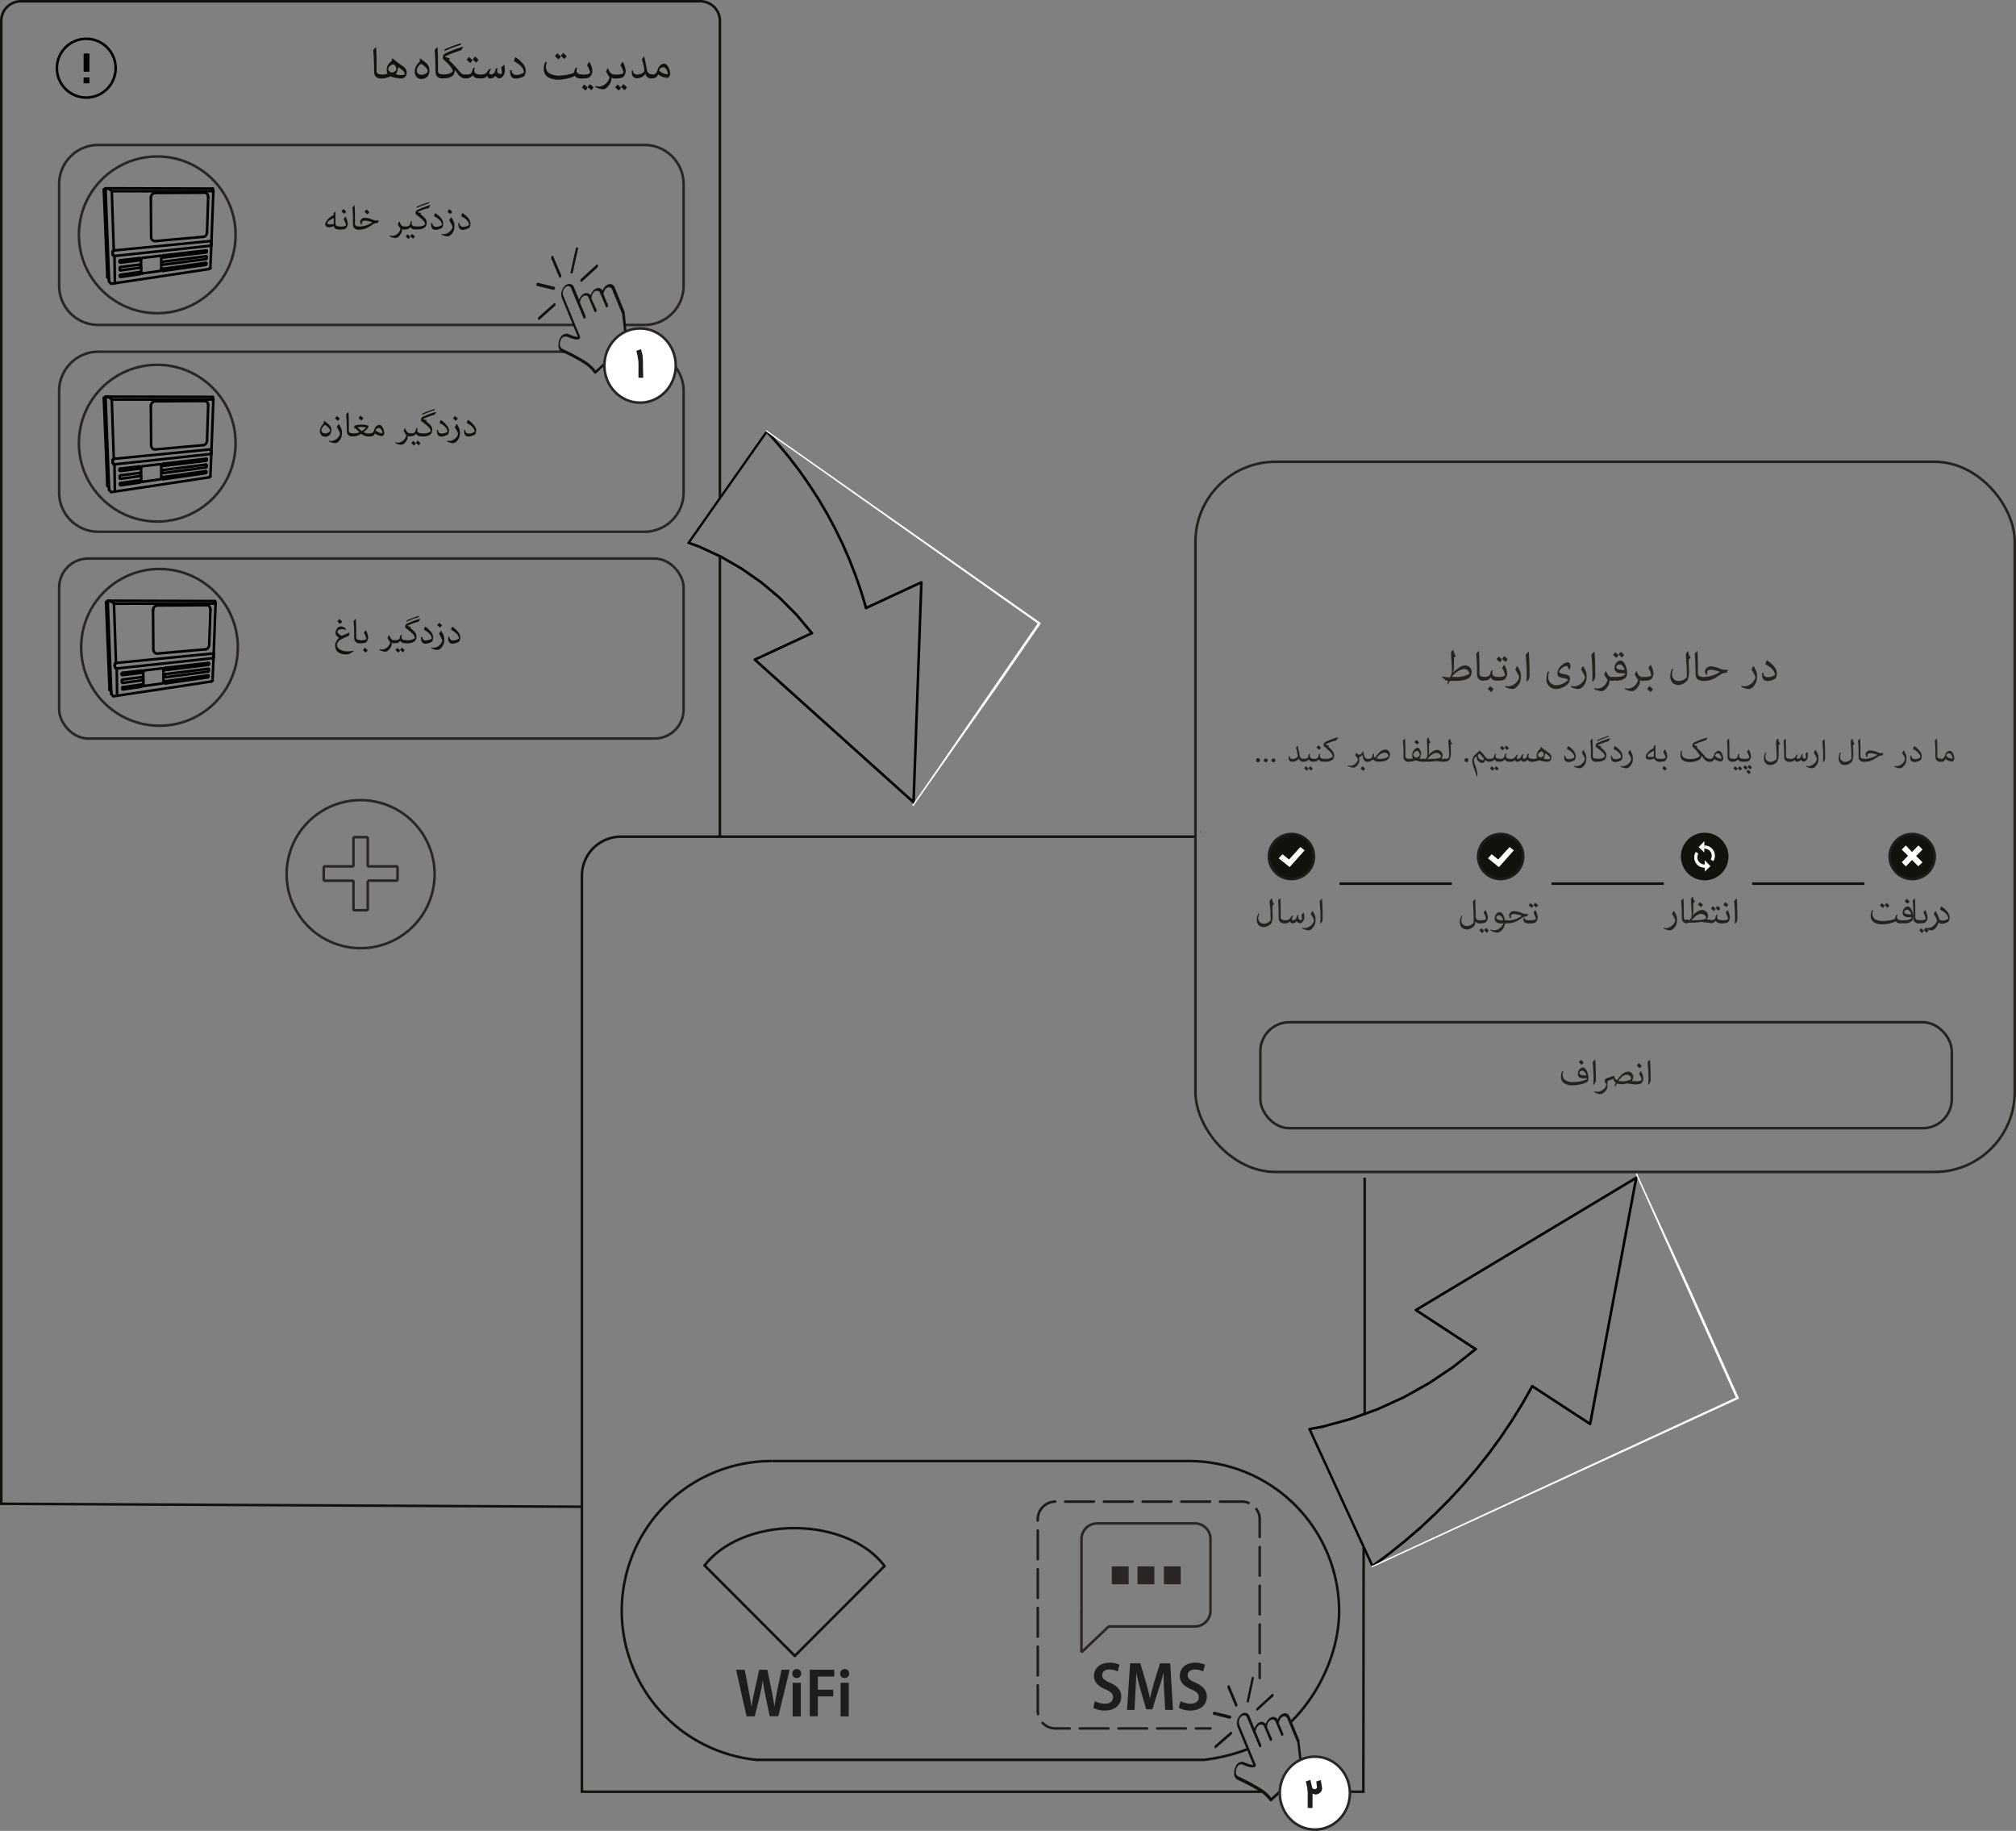 <?xml version="1.0" encoding="UTF-8"?> <svg xmlns="http://www.w3.org/2000/svg" xmlns:xlink="http://www.w3.org/1999/xlink" viewBox="0 0 393.71 357.47"><rect x="0" y="0" width="393.71" height="357.47" fill="#808080" stroke="none"/><defs><style>.cls-1,.cls-10,.cls-13,.cls-14,.cls-16,.cls-21,.cls-22,.cls-3,.cls-4,.cls-6,.cls-9{fill:none;}.cls-2,.cls-23{fill:#13110c;}.cls-23,.cls-3,.cls-6{stroke:#13110c;}.cls-10,.cls-21,.cls-22,.cls-3,.cls-9{stroke-linecap:round;}.cls-13,.cls-14,.cls-16,.cls-20,.cls-21,.cls-22,.cls-23,.cls-3,.cls-4,.cls-5,.cls-6{stroke-miterlimit:10;}.cls-10,.cls-13,.cls-14,.cls-16,.cls-20,.cls-21,.cls-22,.cls-23,.cls-3,.cls-4,.cls-5,.cls-6,.cls-9{stroke-width:0.5px;}.cls-4,.cls-5{stroke:#2b2523;}.cls-5{fill:#2b2523;}.cls-7{fill:#1d1d1b;}.cls-8{clip-path:url(#clip-path);}.cls-16,.cls-9{stroke:#000;}.cls-10,.cls-9{stroke-linejoin:round;}.cls-10{stroke:#fff;}.cls-11{clip-path:url(#clip-path-2);}.cls-12{fill:#26231e;}.cls-13{stroke:#26231e;}.cls-14,.cls-21,.cls-22{stroke:#1d1d1b;}.cls-15,.cls-20{fill:#fff;}.cls-17{clip-path:url(#clip-path-3);}.cls-18{clip-path:url(#clip-path-4);}.cls-19{clip-path:url(#clip-path-5);}.cls-20{stroke:#2a2522;}.cls-22{stroke-dasharray:5.6 1.96;}</style><clipPath id="clip-path"><polyline class="cls-1" points="319.69 229.14 339.84 272.96 267.9 306.04 247.75 262.21 319.69 229.14"></polyline></clipPath><clipPath id="clip-path-2"><polyline class="cls-1" points="178.38 157.37 203.41 121.75 149.67 83.98 124.64 119.6 178.38 157.37"></polyline></clipPath><clipPath id="clip-path-3"><polyline class="cls-1" points="41.99 55.87 41.99 35.84 19.44 35.84 19.44 55.87 41.99 55.87"></polyline></clipPath><clipPath id="clip-path-4"><polyline class="cls-1" points="41.99 96.54 41.99 76.51 19.44 76.51 19.44 96.54 41.99 96.54"></polyline></clipPath><clipPath id="clip-path-5"><polyline class="cls-1" points="42.42 136.4 42.42 116.37 19.87 116.37 19.87 136.4 42.42 136.4"></polyline></clipPath></defs><g id="Layer_2" data-name="Layer 2"><g id="Layer_1-2" data-name="Layer 1"><path class="cls-2" d="M74.49,15.32h-.07a1.3,1.3,0,0,1-1-.34c-.36-.37-.37-.79-.37-1.66,0-1.13-.07-2.31-.15-3.57a4.73,4.73,0,0,1,.55-.55l0,0c.09,1.3.09,2.84.09,4.3v.34a.61.61,0,0,0,.45.63,1.28,1.28,0,0,0,.38.07h.08Z"></path><path class="cls-2" d="M74.6,14.56a2.83,2.83,0,0,0,1.05-.18,2.41,2.41,0,0,1-.13-.81,1.76,1.76,0,0,1,.38-1.08,1.9,1.9,0,0,1,.58-.55,3.21,3.21,0,0,1,.11-.59h0a23.77,23.77,0,0,0,2.09,1.58,1.49,1.49,0,0,1,.74,1.28,1.07,1.07,0,0,1-1.18,1.11,7.47,7.47,0,0,1-2-.41,4.21,4.21,0,0,1-1.62.41h-.14a.38.38,0,0,1-.42-.4.37.37,0,0,1,.42-.36Zm2.81-1c0-.5-.36-1-.61-1a1.25,1.25,0,0,0-1,.94c0,.19.22.47.65.69C76.76,14.13,77.41,13.87,77.41,13.55Zm1,1.1c.34,0,.63-.11.63-.27,0-.38-.52-.8-1.27-1.28a3.42,3.42,0,0,1-.46,1.38A3.3,3.3,0,0,0,78.45,14.65Z"></path><path class="cls-2" d="M82,11.4l.08,0c.37.35,1.49,1,1.69,1.7a2.07,2.07,0,0,1,.09.67,2,2,0,0,1-.32,1.1,1.66,1.66,0,0,1-1.23.55,1.24,1.24,0,0,1-.71-.18A1.47,1.47,0,0,1,81,13.89a2.43,2.43,0,0,1,.36-1.14A3.54,3.54,0,0,1,82,12,4.07,4.07,0,0,1,82,11.4Zm-.64,2.4a.94.94,0,0,0,1,.8,1.56,1.56,0,0,0,.92-.32.51.51,0,0,0,.26-.39,1.21,1.21,0,0,0-.32-.65,3.42,3.42,0,0,0-1-.77A1.89,1.89,0,0,0,81.37,13.8Z"></path><path class="cls-2" d="M86.47,15.32h-.06a1.33,1.33,0,0,1-1-.34c-.36-.37-.37-.79-.37-1.66,0-1.13-.06-2.31-.15-3.57a4.08,4.08,0,0,1,.56-.55l0,0c.09,1.3.09,2.84.09,4.3v.34a.62.62,0,0,0,.45.63,1.34,1.34,0,0,0,.38.07h.08Z"></path><path class="cls-2" d="M91,15.32h-.12a1.87,1.87,0,0,1-1.54-1c-.19-.25-.37-.49-.52-.65h0c0,.92-.53,1.62-2.21,1.62h-.16a.38.38,0,0,1-.41-.4.36.36,0,0,1,.41-.36h.24a2.67,2.67,0,0,0,1.43-.35c.12-.08.3-.21.3-.29a1.13,1.13,0,0,0-.12-.4,6.48,6.48,0,0,0-1.41-1.61c-.16-.17-.33-.31-.41-.41a1.18,1.18,0,0,1,0-.27,1,1,0,0,1,.16-.51.63.63,0,0,1,.21-.19,18.81,18.81,0,0,1,3.62-1.38l0,0a5.75,5.75,0,0,1-.42.71c-.36.09-.86.26-1.36.44a19.54,19.54,0,0,0-1.82.76h0a8.58,8.58,0,0,0,1,.41l-.18.31A21.45,21.45,0,0,1,89.79,14a1.45,1.45,0,0,0,1.15.61H91ZM86.75,10a2.3,2.3,0,0,1,.14-.39,23.29,23.29,0,0,1,3.25-1.18v0l-.22.36a20.71,20.71,0,0,0-3.15,1.2Z"></path><path class="cls-2" d="M91.17,14.56c.46,0,.93-.19,1-.53l.18-.64.41-.29,0,0a3.36,3.36,0,0,0-.13.69.57.57,0,0,0,.2.49,1.12,1.12,0,0,0,.73.24h.11v.76h-.14a1.19,1.19,0,0,1-1.22-.61h0a1.29,1.29,0,0,1-1.19.61H91a.38.38,0,0,1-.41-.4.36.36,0,0,1,.41-.36Zm.66-2.25c-.25-.24-.46-.42-.7-.62a5.75,5.75,0,0,1,.47-.56,5.64,5.64,0,0,1,.68.63A3.91,3.91,0,0,1,91.83,12.31ZM93,12.23c-.24-.23-.46-.42-.69-.62a4.62,4.62,0,0,1,.47-.56,5.58,5.58,0,0,1,.67.63A2.88,2.88,0,0,1,93,12.23Z"></path><path class="cls-2" d="M98.5,12.78a5.91,5.91,0,0,1,.1,1.05,2,2,0,0,1-.22.82,1.13,1.13,0,0,1-.87.65,1,1,0,0,1-.75-.49h0a1.4,1.4,0,0,1-1,.51.51.51,0,0,1-.57-.51h0a1.63,1.63,0,0,1-1.27.51h-.1a.38.38,0,0,1-.42-.4.37.37,0,0,1,.42-.36h.2A1.41,1.41,0,0,0,95.17,14l.33-.46.46-.17,0,0a2.17,2.17,0,0,0-.4.86.29.29,0,0,0,.31.3.89.89,0,0,0,.52-.18c.21-.15.24-.32.43-.94l.35-.21,0,0a2.45,2.45,0,0,0-.08.58.64.64,0,0,0,.62.68.28.28,0,0,0,.31-.27,5.16,5.16,0,0,0-.15-1,5.39,5.39,0,0,1,.54-.53Z"></path><path class="cls-2" d="M99.92,13.7a.85.85,0,0,0,1,.92,2.58,2.58,0,0,0,1.29-.39.19.19,0,0,0,.12-.14,1.9,1.9,0,0,0-.56-1.13,4.76,4.76,0,0,0-1.21-.9c-.14-.07-.19-.15-.19-.22a2,2,0,0,1,.3-.67h0a6,6,0,0,1,1.42,1.23,2.28,2.28,0,0,1,.59,1.41,2.52,2.52,0,0,1-.25,1,3.41,3.41,0,0,1-1.65.55c-.68,0-1.14-.38-1.14-1.26a2.62,2.62,0,0,1,0-.43Z"></path><path class="cls-2" d="M113.64,15.32h-.14c-.58,0-1-.12-1.21-.52a3.79,3.79,0,0,1-.93.38,8.85,8.85,0,0,1-2.3.37,3.85,3.85,0,0,1-2-.45,1.87,1.87,0,0,1-.87-1.61,3.06,3.06,0,0,1,.35-1.44l.24.1a3,3,0,0,0-.17.9,1.55,1.55,0,0,0,.78,1.32,3.76,3.76,0,0,0,1.89.38,9.1,9.1,0,0,0,2-.27,4.57,4.57,0,0,0,.79-.26l.26-.83.41-.29,0,0a3,3,0,0,0-.14.71.55.55,0,0,0,.21.48,1,1,0,0,0,.71.23h.11Zm-4.57-3.73c-.25-.23-.46-.42-.7-.61a6,6,0,0,1,.47-.57,5.76,5.76,0,0,1,.68.64A3.29,3.29,0,0,1,109.07,11.59Zm1.14-.07c-.24-.23-.46-.42-.69-.62a4.62,4.62,0,0,1,.47-.56,5.58,5.58,0,0,1,.67.63A2.88,2.88,0,0,1,110.21,11.52Z"></path><path class="cls-2" d="M113.74,14.56a3.66,3.66,0,0,0,1.17-.12c.2-.07.34-.16.34-.26a4.87,4.87,0,0,0-.6-1.46,3.55,3.55,0,0,1,.45-.67h0a4.21,4.21,0,0,1,.59,1.81,1.76,1.76,0,0,1-.42,1.1c-.26.27-.68.36-1.59.36h-.07a.38.38,0,0,1-.42-.4.37.37,0,0,1,.42-.36Zm.58,3.12c-.24-.23-.46-.42-.69-.61a6,6,0,0,1,.46-.57,5.07,5.07,0,0,1,.68.64A2.85,2.85,0,0,1,114.32,17.68Zm1.15-.07c-.25-.23-.46-.42-.7-.62a5.75,5.75,0,0,1,.47-.56,6.51,6.51,0,0,1,.68.63A3.91,3.91,0,0,1,115.47,17.61Z"></path><path class="cls-2" d="M118.71,13.27c.34.82.64,1.29,1.33,1.29h.11v.76H120a.82.82,0,0,1-.59-.19h0a1.41,1.41,0,0,1,0,.2,2,2,0,0,1-.23.92c-.47.83-1,1.19-1.42,1.19a3.52,3.52,0,0,1-1.49-.47l.09-.2a1.52,1.52,0,0,0,.68.13,2.34,2.34,0,0,0,2-1.78.89.89,0,0,0-.16-.27,5.18,5.18,0,0,1-.51-.88c.12-.27.22-.49.33-.69Z"></path><path class="cls-2" d="M120.25,14.56a3.63,3.63,0,0,0,1.17-.12c.21-.07.34-.16.34-.26a4.87,4.87,0,0,0-.6-1.46,4.86,4.86,0,0,1,.45-.67h0a4.21,4.21,0,0,1,.59,1.81,1.81,1.81,0,0,1-.41,1.1c-.27.27-.69.36-1.6.36h-.07a.38.38,0,0,1-.42-.4.37.37,0,0,1,.42-.36Zm.58,3.12c-.24-.23-.45-.42-.69-.61a4.76,4.76,0,0,1,.47-.57,5.69,5.69,0,0,1,.67.64A2.52,2.52,0,0,1,120.83,17.68Zm1.15-.07c-.25-.23-.46-.42-.7-.62a5.75,5.75,0,0,1,.47-.56,5,5,0,0,1,.68.63A3.91,3.91,0,0,1,122,17.61Z"></path><path class="cls-2" d="M127.34,15.32h-.11a1.19,1.19,0,0,1-1.22-1h0a.85.85,0,0,1-.42.57,2.35,2.35,0,0,1-1.2.4,1,1,0,0,1-1-1.1c0-.15,0-.29,0-.44l.23,0a.75.75,0,0,0,.84.8,2.08,2.08,0,0,0,1-.3c.22-.13.39-.3.39-.45a11.49,11.49,0,0,0-.49-2.2c.14-.21.27-.42.42-.62l0,0c.22.85.4,1.77.56,2.64a1,1,0,0,0,.94.9h.1Z"></path><path class="cls-2" d="M127.47,14.56c.44,0,.78-.31,1-1.05a1.75,1.75,0,0,1,.44-.72,1.12,1.12,0,0,1,.74-.35c.73,0,1.16,1,1.25,2-.12.54-.34.76-.63.76a3,3,0,0,1-1.76-.7h0a1,1,0,0,1-1,.78h-.1a.38.38,0,0,1-.42-.4.37.37,0,0,1,.42-.36Zm2.08-.24a1.94,1.94,0,0,0,.7.17c.09,0,.17,0,.19-.06-.17-.9-.56-1.3-.93-1.3a.86.86,0,0,0-.8.58A1.8,1.8,0,0,0,129.55,14.32Z"></path><line class="cls-3" x1="155.22" y1="323.3" x2="137.6" y2="305.65"></line><line class="cls-3" x1="155.22" y1="323.3" x2="172.74" y2="305.76"></line><path class="cls-3" d="M137.6,305.65c3.26-4.33,9.89-7.3,17.53-7.3s14.39,3,17.61,7.41"></path><path class="cls-4" d="M211.21,314.75a2.26,2.26,0,0,1,0-.26v-14a3.06,3.06,0,0,1,3.06-3.06h19.07a3.06,3.06,0,0,1,3.06,3.06v14a3.06,3.06,0,0,1-3.06,3.06h-16.8"></path><line class="cls-4" x1="216.58" y1="317.5" x2="211.2" y2="322.61"></line><line class="cls-4" x1="211.2" y1="314.66" x2="211.2" y2="322.61"></line><rect class="cls-5" x="217.38" y="306.07" width="2.79" height="3"></rect><rect class="cls-5" x="222.4" y="306.07" width="2.79" height="3"></rect><rect class="cls-5" x="227.55" y="306.07" width="2.79" height="3"></rect><line class="cls-6" x1="150.81" y1="285.26" x2="232.15" y2="285.26"></line><line class="cls-6" x1="147.62" y1="343.6" x2="235.16" y2="343.6"></line><path class="cls-6" d="M150.81,285.26a29.24,29.24,0,0,0-3,58.34"></path><path class="cls-6" d="M243.66,341.5a35,35,0,0,1-8.58,2.1"></path><path class="cls-6" d="M232.07,285.26a29.35,29.35,0,0,1,29.45,29.24c0,8.14-4,16.4-9.42,21.7"></path><path class="cls-7" d="M213.8,332.12a4.08,4.08,0,0,0,2,.51c1,0,1.57-.5,1.57-1.25s-.46-1.1-1.49-1.55c-1.35-.57-2.24-1.4-2.24-2.61,0-1.47,1.17-2.59,3.06-2.59a4.3,4.3,0,0,1,1.93.41l-.36,1.31a3.32,3.32,0,0,0-1.61-.39c-1,0-1.41.56-1.41,1.1,0,.7.48,1,1.6,1.52,1.45.65,2.12,1.47,2.12,2.68,0,1.51-1.12,2.71-3.25,2.71a4.69,4.69,0,0,1-2.21-.52Z"></path><path class="cls-7" d="M227.35,330.2c-.06-1.13-.12-2.49-.1-3.66h0c-.27,1.08-.61,2.27-1,3.33l-1.21,3.87h-1.19l-1.11-3.8c-.32-1.09-.63-2.29-.84-3.4h0c0,1.14-.09,2.52-.15,3.71l-.19,3.6h-1.46l.6-9.1h2l1.09,3.66c.31,1.11.58,2.15.79,3.17h0c.22-1,.5-2.07.82-3.17l1.14-3.66h2l.53,9.1h-1.52Z"></path><path class="cls-7" d="M230.55,332.12a4.14,4.14,0,0,0,2,.51c1,0,1.57-.5,1.57-1.25s-.46-1.1-1.49-1.55c-1.35-.57-2.23-1.4-2.23-2.61,0-1.47,1.16-2.59,3-2.59a4.27,4.27,0,0,1,1.93.41l-.36,1.31a3.31,3.31,0,0,0-1.6-.39c-1,0-1.42.56-1.42,1.1,0,.7.48,1,1.61,1.52,1.45.65,2.12,1.47,2.12,2.68,0,1.51-1.12,2.71-3.25,2.71a4.74,4.74,0,0,1-2.22-.52Z"></path><path class="cls-7" d="M145.8,335.12,143.75,326h1.69l.78,4.08c.21,1.1.39,2.22.53,3.18h0c.14-1,.37-2.06.62-3.2l.9-4.06h1.58l.85,4.09c.21,1.07.4,2.09.53,3.15h0c.15-1.08.34-2.1.55-3.19l.84-4.05h1.6l-2.22,9.09h-1.68l-.86-4.09c-.21-1-.37-1.9-.49-2.91h0c-.16,1-.32,1.91-.57,2.92l-1,4.08Z"></path><path class="cls-7" d="M156.47,326.75a.88.88,0,1,1-.88-.88A.84.84,0,0,1,156.47,326.75Zm-1.67,8.37v-6.57h1.59v6.57Z"></path><path class="cls-7" d="M158.13,326h4.8v1.33h-3.21v2.57h3v1.31h-3v3.88h-1.59Z"></path><path class="cls-7" d="M165.83,326.75a.88.88,0,1,1-.88-.88A.84.84,0,0,1,165.83,326.75Zm-1.67,8.37v-6.57h1.59v6.57Z"></path><path class="cls-6" d="M246.41,349.82H113.64V171a7.64,7.64,0,0,1,7.65-7.65H233.52"></path><polyline class="cls-6" points="266.31 302.06 266.25 349.82 263.63 349.82"></polyline><line class="cls-6" x1="266.51" y1="229.93" x2="266.51" y2="276.1"></line><line class="cls-6" x1="234.47" y1="162.46" x2="234.51" y2="162.46"></line><g class="cls-8"><polyline class="cls-9" points="268.02 305.78 271.23 303.39 274.34 300.9 277.36 298.3 278.96 296.81"></polyline><polyline class="cls-9" points="258.29 278.55 255.72 279.03 257.26 282.38"></polyline><polyline class="cls-9" points="278.96 296.81 280.27 295.58 283.07 292.77 285.76 289.86 288.32 286.86 290.77 283.77 293.08 280.6 295.27 277.35 297.33 274.03 299.24 270.64"></polyline><polyline class="cls-9" points="266.51 276.05 263.72 277.06 258.29 278.55"></polyline><polyline class="cls-9" points="288.18 263.41 283.78 266.9 279.1 270.04 274.17 272.8 269.03 275.14 266.51 276.05"></polyline><polyline class="cls-9" points="288.18 263.41 276.51 255.78 319.55 229.95 310.54 278.02 299.24 270.64"></polyline><line class="cls-9" x1="268.02" y1="305.78" x2="257.26" y2="282.38"></line><line class="cls-10" x1="267.9" y1="306.03" x2="267.9" y2="306.03"></line><line class="cls-10" x1="319.7" y1="229.14" x2="319.7" y2="229.14"></line><polyline class="cls-10" points="267.9 306.03 339.33 272.99 319.69 229.14"></polyline></g><g class="cls-11"><polyline class="cls-9" points="149.73 84.22 151.95 86.7 154.08 89.26 156.11 91.9 157.16 93.39"></polyline><polyline class="cls-9" points="136.5 106.7 134.45 105.96 136.36 103.24"></polyline><polyline class="cls-9" points="157.16 93.39 158.02 94.63 159.83 97.42 161.52 100.29 163.09 103.22 164.55 106.21 165.88 109.26 167.09 112.37 168.18 115.51 169.14 118.7"></polyline><polyline class="cls-9" points="158.56 123.61 155.55 120.02 152.24 116.7 148.65 113.69 144.81 111.01 140.75 108.67 136.5 106.7"></polyline><polyline class="cls-9" points="158.56 123.61 147.41 128.79 178.41 156.64 179.94 113.69 169.14 118.7"></polyline><line class="cls-9" x1="149.73" y1="84.22" x2="136.36" y2="103.24"></line><line class="cls-10" x1="149.68" y1="83.99" x2="149.68" y2="83.99"></line><line class="cls-10" x1="178.38" y1="157.36" x2="178.38" y2="157.36"></line><polyline class="cls-10" points="149.68 83.99 203 121.66 178.38 157.37"></polyline></g><path class="cls-12" d="M245.67,148.8a.36.36,0,0,1-.37-.39.37.37,0,0,1,.38-.38.36.36,0,0,1,.38.38.35.35,0,0,1-.38.39Z"></path><path class="cls-12" d="M247.18,148.8a.36.36,0,0,1-.37-.39.39.39,0,0,1,.77,0,.36.36,0,0,1-.39.39Z"></path><path class="cls-12" d="M248.7,148.8a.36.36,0,0,1-.38-.39.39.39,0,0,1,.77,0,.36.36,0,0,1-.38.39Z"></path><path class="cls-12" d="M254.6,148.73h-.08a.88.88,0,0,1-.9-.72h0a.65.65,0,0,1-.31.43,1.8,1.8,0,0,1-.89.29.71.71,0,0,1-.76-.81c0-.11,0-.22,0-.33h.17a.56.56,0,0,0,.62.59,1.55,1.55,0,0,0,.72-.22c.16-.09.28-.23.28-.33a8.27,8.27,0,0,0-.36-1.64c.1-.15.2-.31.31-.45l0,0c.16.63.3,1.31.42,1.95a.71.71,0,0,0,.69.67h.07Z"></path><path class="cls-12" d="M254.7,148.17c.34,0,.69-.14.76-.39l.12-.47.31-.22,0,0a2.26,2.26,0,0,0-.09.51.44.44,0,0,0,.14.36.79.79,0,0,0,.55.18h.08v.56h-.11a.88.88,0,0,1-.9-.45h0a.93.93,0,0,1-.87.45h-.09a.28.28,0,0,1-.3-.29.27.27,0,0,1,.3-.27Zm.5,2.31c-.18-.17-.34-.31-.52-.45a4.08,4.08,0,0,1,.35-.42,3.63,3.63,0,0,1,.5.47A2,2,0,0,1,255.2,150.48Zm.85,0c-.19-.17-.34-.32-.52-.46.12-.16.24-.3.35-.42a4.37,4.37,0,0,1,.5.47A2.45,2.45,0,0,1,256.05,150.43Z"></path><path class="cls-12" d="M256.68,148.17c.34,0,.69-.14.76-.39l.13-.47.3-.22,0,0a1.91,1.91,0,0,0-.1.51.44.44,0,0,0,.14.36.83.83,0,0,0,.55.18h.08v.56h-.1a.89.89,0,0,1-.91-.45h0a.93.93,0,0,1-.87.45h-.08a.28.28,0,0,1-.31-.29.27.27,0,0,1,.31-.27Zm.77-2.66a4.51,4.51,0,0,1,.52.47,1.48,1.48,0,0,1-.36.43c-.17-.16-.34-.3-.52-.45Z"></path><path class="cls-12" d="M261.3,144a5.22,5.22,0,0,1-.33.54l-.71.21c-.46.17-.94.36-1.44.58v0l.72.27-.11.22c.68.55,1.13,1.11,1.13,1.57a1.32,1.32,0,0,1-.28.91,2.2,2.2,0,0,1-1.54.41h-.17a.29.29,0,0,1-.31-.29.27.27,0,0,1,.31-.27h.27a2.35,2.35,0,0,0,1.18-.23c.16-.1.24-.19.24-.24a1.33,1.33,0,0,0-.3-.66,7.71,7.71,0,0,0-1.33-1.24.51.51,0,0,1-.15-.41.63.63,0,0,1,.1-.29.74.74,0,0,1,.33-.27,19,19,0,0,1,2.36-.88Z"></path><path class="cls-12" d="M266.24,146.62c0,.1.05.31.12.69a1.12,1.12,0,0,0,.37.76.75.75,0,0,0,.36.1h.05v.56h-.08c-.52,0-.74-.24-.91-.95l-.11-.45h0a.71.71,0,0,1-.65.47,2.24,2.24,0,0,1,.07.61c0,.05,0,.11,0,.23a1.6,1.6,0,0,1-.25.59,1.32,1.32,0,0,1-.87.66,2.55,2.55,0,0,1-1.15-.34l.06-.14a1.13,1.13,0,0,0,.42.11,1.55,1.55,0,0,0,1.2-.63,1.2,1.2,0,0,0,.36-.62,2.34,2.34,0,0,0-.55-.74l.14-.57h0l.32.28a.64.64,0,0,0,.37.1.55.55,0,0,0,.31-.12,2.15,2.15,0,0,0,.37-.6Zm-.17,3a3.71,3.71,0,0,1,.53.46,1.92,1.92,0,0,1-.37.44c-.17-.17-.34-.31-.52-.46A5.67,5.67,0,0,1,266.07,149.61Z"></path><path class="cls-12" d="M267.24,148.17c.37,0,.67-.13.72-.39s.07-.34.12-.5a2.92,2.92,0,0,1,.29-.23l0,0a1.53,1.53,0,0,0-.07.41.51.51,0,0,0,.26.49,5.46,5.46,0,0,1,.9-1.12,1.7,1.7,0,0,1,1.06-.48.9.9,0,0,1,.82.49,1.24,1.24,0,0,1,.11.51,1.31,1.31,0,0,1-1,1.21,3.3,3.3,0,0,1-1.1.14,1.47,1.47,0,0,1-1.26-.46h0a1,1,0,0,1-.9.46h-.06a.28.28,0,0,1-.3-.29.27.27,0,0,1,.3-.27Zm2.4,0a2.78,2.78,0,0,0,1.14-.25c.21-.1.36-.2.36-.32a.76.76,0,0,0-.75-.67,2.25,2.25,0,0,0-1.57,1.15A2.92,2.92,0,0,0,269.64,148.17Z"></path><path class="cls-12" d="M275.16,148.73h-.05a1,1,0,0,1-.75-.25c-.27-.27-.27-.58-.27-1.23,0-.84,0-1.71-.12-2.64a3.17,3.17,0,0,1,.42-.41l0,0c.07,1,.07,2.1.07,3.18v.25a.46.46,0,0,0,.33.47.87.87,0,0,0,.28,0h.06Z"></path><path class="cls-12" d="M275.23,148.17a2.94,2.94,0,0,0,.71-.11,1.21,1.21,0,0,1-.15-.67,1.5,1.5,0,0,1,.39-1,1.16,1.16,0,0,1,.67-.41c.16,0,.35.18.51.49a1.29,1.29,0,0,1,.17.62,2,2,0,0,1-.3,1,2.46,2.46,0,0,0,.69.08h.14v.56h-.13a4.05,4.05,0,0,1-1.43-.28,3.91,3.91,0,0,1-1.26.28h-.08a.29.29,0,0,1-.31-.29.27.27,0,0,1,.31-.27Zm2.06-.78a1,1,0,0,0-.11-.39c-.12-.23-.25-.4-.43-.4-.35,0-.68.41-.76.74a.77.77,0,0,0,.6.58C276.9,147.86,277.29,147.57,277.29,147.39Zm-.7-2.93a4.58,4.58,0,0,1,.53.47,1.87,1.87,0,0,1-.36.43l-.52-.45A5.37,5.37,0,0,1,276.59,144.46Z"></path><path class="cls-12" d="M278.37,148.17l.33-.4a3.22,3.22,0,0,0,.07-.88c0-.57-.06-1.51-.11-2a3.25,3.25,0,0,1,0-.44c0-.19.12-.33.34-.5l0,0a1.94,1.94,0,0,0,.37,1l-.29.22c0,.47,0,1,0,1.42a2.11,2.11,0,0,1-.15.88h0a4.33,4.33,0,0,1,.93-.8,1.61,1.61,0,0,1,.82-.25,1.08,1.08,0,0,1,1.05,1.09,1.38,1.38,0,0,1-.23.65l.45,0h.17v.56h-.1a7.22,7.22,0,0,1-1.43-.14,13.52,13.52,0,0,1-2.29.14h-.31a.29.29,0,0,1-.31-.29.27.27,0,0,1,.31-.27Zm.78,0c1.16,0,2.08-.09,2.28-.41a.89.89,0,0,0-.92-.75c-.57,0-1.07.41-1.76,1.16Z"></path><path class="cls-12" d="M282.29,148.17a1,1,0,0,0,.49-.12.52.52,0,0,0,.23-.48c0-.7-.05-1.47-.12-2.28,0-.2-.05-.38-.05-.55a.5.5,0,0,1,.13-.29,1.93,1.93,0,0,1,.25-.24l0,0a1.94,1.94,0,0,0,.35,1,3.2,3.2,0,0,1-.27.22c0,.51.05,1,.05,1.53a2.76,2.76,0,0,1-.17,1.1.94.94,0,0,1-.4.51,1.23,1.23,0,0,1-.55.13h-.07a.29.29,0,0,1-.31-.29.27.27,0,0,1,.31-.27Z"></path><path class="cls-12" d="M286.38,148.8a.36.36,0,0,1-.37-.39.37.37,0,0,1,.38-.38.36.36,0,0,1,.38.38.35.35,0,0,1-.38.39Z"></path><path class="cls-12" d="M288.93,146.54a5.32,5.32,0,0,1,.69.66c.22.24.35.46.54.69a.83.83,0,0,0,.64.28h.07v.56h-.09a.84.84,0,0,1-.74-.41h0c0,.33-.28.66-.56.66a1.26,1.26,0,0,1-1.12-1.36c-.35.27-.51.51-.51.69a3.6,3.6,0,0,0,.21,1,10.23,10.23,0,0,1,.47,1.68,2.76,2.76,0,0,1-.1.65h-.05a11,11,0,0,0-.49-1.55,5.35,5.35,0,0,1-.37-1.41,2.08,2.08,0,0,1,.08-.54,1.47,1.47,0,0,1,.44-.75c.33-.3.65-.57.87-.82Zm-.31.93a1,1,0,0,0,.33.72.81.81,0,0,0,.55.21c.15,0,.28-.07.28-.16a.59.59,0,0,0-.15-.34,3.73,3.73,0,0,0-.75-.75C288.81,147.22,288.62,147.35,288.62,147.47Z"></path><path class="cls-12" d="M291,148.17c.34,0,.69-.14.75-.39l.13-.47.3-.22,0,0a2.44,2.44,0,0,0-.1.51.42.42,0,0,0,.15.36.78.78,0,0,0,.54.18h.08v.56h-.1a.88.88,0,0,1-.9-.45h0a.94.94,0,0,1-.88.45h-.08a.29.29,0,0,1-.31-.29.27.27,0,0,1,.31-.27Zm.49,2.31c-.18-.17-.33-.31-.51-.45a3.11,3.11,0,0,1,.35-.42,3.63,3.63,0,0,1,.5.47A1.74,1.74,0,0,1,291.46,150.48Zm.85,0c-.18-.17-.34-.32-.51-.46a3.89,3.89,0,0,1,.35-.42,4.37,4.37,0,0,1,.5.47A2.47,2.47,0,0,1,292.31,150.43Z"></path><path class="cls-12" d="M293,148.17c.34,0,.69-.14.76-.39l.12-.47.31-.22,0,0a2.26,2.26,0,0,0-.09.51.44.44,0,0,0,.14.36.79.79,0,0,0,.55.18h.08v.56h-.11a.88.88,0,0,1-.9-.45h0a.93.93,0,0,1-.87.45h-.09a.28.28,0,0,1-.3-.29.27.27,0,0,1,.3-.27Zm.48-1.67-.51-.46a3.73,3.73,0,0,1,.35-.41,3.63,3.63,0,0,1,.5.47A2.36,2.36,0,0,1,293.43,146.5Zm.85-.06c-.18-.17-.34-.31-.51-.45.11-.16.24-.3.34-.42a4.43,4.43,0,0,1,.51.47A2,2,0,0,1,294.28,146.44Z"></path><path class="cls-12" d="M299.34,148.73h-.11c-.55,0-.8-.17-.91-.41h0a1,1,0,0,1-.75.41.44.44,0,0,1-.48-.37h0a1,1,0,0,1-.76.37.38.38,0,0,1-.43-.37h0a1.19,1.19,0,0,1-.94.37h-.07a.28.28,0,0,1-.31-.29.27.27,0,0,1,.31-.27H295a1.08,1.08,0,0,0,.93-.41l.22-.34.34-.12,0,0a1.75,1.75,0,0,0-.29.63.22.22,0,0,0,.24.22.67.67,0,0,0,.38-.13,1.08,1.08,0,0,0,.29-.39l.1-.26.34-.15h0a1.91,1.91,0,0,0-.18.66.25.25,0,0,0,.25.26.53.53,0,0,0,.3-.1.65.65,0,0,0,.26-.42l.09-.35.33-.22h0a2.32,2.32,0,0,0-.11.6c0,.35.3.48.72.48h.1Z"></path><path class="cls-12" d="M299.42,148.17a2.12,2.12,0,0,0,.78-.13,1.72,1.72,0,0,1-.1-.6,1.3,1.3,0,0,1,.28-.8,1.4,1.4,0,0,1,.43-.41,2.41,2.41,0,0,1,.08-.44h0a16.09,16.09,0,0,0,1.55,1.17,1.11,1.11,0,0,1,.54.95.79.79,0,0,1-.87.82,5.33,5.33,0,0,1-1.5-.3,3.22,3.22,0,0,1-1.2.3h-.1a.28.28,0,0,1-.31-.29.27.27,0,0,1,.31-.27Zm2.08-.75c0-.37-.27-.7-.45-.7a.94.94,0,0,0-.73.7c0,.14.16.34.48.51C301,147.85,301.5,147.66,301.5,147.42Zm.77.82c.25,0,.47-.09.47-.2,0-.29-.39-.6-.95-.95a2.33,2.33,0,0,1-.34,1A2.52,2.52,0,0,0,302.27,148.24Z"></path><path class="cls-12" d="M305.71,147.53c0,.38.17.68.72.68a1.87,1.87,0,0,0,.95-.28c.06,0,.09-.07.09-.11a1.35,1.35,0,0,0-.41-.83,3.41,3.41,0,0,0-.9-.67c-.1,0-.14-.11-.14-.16a1.27,1.27,0,0,1,.23-.5h0a4.27,4.27,0,0,1,1.05.91,1.69,1.69,0,0,1,.43,1.05,1.77,1.77,0,0,1-.18.76,2.4,2.4,0,0,1-1.22.41c-.5,0-.85-.27-.85-.92a1.52,1.52,0,0,1,0-.33Z"></path><path class="cls-12" d="M309.26,146.46l.31.6a1.58,1.58,0,0,1,.22.83v.48a2,2,0,0,1-.55,1.23,1.06,1.06,0,0,1-.73.4,2.6,2.6,0,0,1-1.13-.34l.05-.15a1.73,1.73,0,0,0,.49.08,1.91,1.91,0,0,0,1.54-1.19.38.38,0,0,0,.05-.19.71.71,0,0,0-.06-.24,7.26,7.26,0,0,0-.53-1c.1-.19.2-.37.31-.55Z"></path><path class="cls-12" d="M311.72,148.73h0a1,1,0,0,1-.75-.25c-.27-.27-.28-.58-.28-1.23,0-.84,0-1.71-.11-2.64a3.15,3.15,0,0,1,.41-.41l0,0c.07,1,.07,2.1.07,3.18v.25a.46.46,0,0,0,.33.47.91.91,0,0,0,.28,0h.06Z"></path><path class="cls-12" d="M314.45,144.17c-.1.18-.2.36-.32.54l-.71.22c-.46.16-1,.36-1.46.58v0l.73.21-.1.21c.72.54,1.12,1,1.12,1.45a1.27,1.27,0,0,1-.28.91,2.15,2.15,0,0,1-1.53.41h-.17a.28.28,0,0,1-.31-.29.27.27,0,0,1,.31-.27H312a2.35,2.35,0,0,0,1.18-.23c.15-.1.24-.19.24-.24a1.16,1.16,0,0,0-.34-.67,10.53,10.53,0,0,0-1.32-1.09.46.46,0,0,1-.13-.37.68.68,0,0,1,.1-.28c0-.08.14-.15.33-.26a20.19,20.19,0,0,1,2.37-.87Zm-2.6.59a2,2,0,0,1,.11-.28,15,15,0,0,1,2.29-.84h0l-.15.25a15.76,15.76,0,0,0-2.24.87Z"></path><path class="cls-12" d="M314.8,147.53c0,.38.17.68.72.68a1.9,1.9,0,0,0,1-.28.14.14,0,0,0,.08-.11,1.35,1.35,0,0,0-.41-.83,3.25,3.25,0,0,0-.9-.67c-.1,0-.14-.11-.14-.16a1.44,1.44,0,0,1,.23-.5h0a4.27,4.27,0,0,1,1.05.91,1.7,1.7,0,0,1,.44,1.05,1.65,1.65,0,0,1-.19.76,2.4,2.4,0,0,1-1.22.41c-.5,0-.84-.27-.84-.92a2.26,2.26,0,0,1,0-.33Z"></path><path class="cls-12" d="M318.35,146.46l.32.6a1.68,1.68,0,0,1,.21.83v.48a2,2,0,0,1-.55,1.23,1,1,0,0,1-.72.4,2.56,2.56,0,0,1-1.13-.34l0-.15a1.73,1.73,0,0,0,.49.08,1.91,1.91,0,0,0,1.54-1.19.38.38,0,0,0,.05-.19.71.71,0,0,0-.06-.24,6.27,6.27,0,0,0-.53-1l.32-.55Z"></path><path class="cls-12" d="M322.2,148.31c-.46,0-.8-.16-.8-.51a1.34,1.34,0,0,1,.14-.52,3.19,3.19,0,0,1,1.41-1.2l0-.33a3,3,0,0,1,.35-.36h0c0,.68,0,1.36,0,2,0,.31,0,.51.17.62a.7.7,0,0,0,.46.12h.11v.56H324a.82.82,0,0,1-.91-.61A2.1,2.1,0,0,1,322.2,148.31Zm.78-1.75c-.79.41-1.19.73-1.19,1s.26.24.56.24a2.2,2.2,0,0,0,.65-.12Z"></path><path class="cls-12" d="M324.15,148.17a2.89,2.89,0,0,0,.87-.09c.15-.05.25-.11.25-.19a3.48,3.48,0,0,0-.44-1.08,2.71,2.71,0,0,1,.33-.5h0a3.08,3.08,0,0,1,.44,1.34,1.32,1.32,0,0,1-.31.82c-.2.19-.51.26-1.18.26h-.05a.28.28,0,0,1-.31-.29.27.27,0,0,1,.31-.27Zm.83,1.39a3.8,3.8,0,0,1,.53.47,1.88,1.88,0,0,1-.37.43c-.17-.16-.34-.3-.52-.45Q324.8,149.77,325,149.56Z"></path><path class="cls-12" d="M333.91,148.73h-.09a1.4,1.4,0,0,1-1.14-.71l-.38-.49h0a1.34,1.34,0,0,1-.35.75,3.6,3.6,0,0,1-2,.5c-1.11,0-1.78-.42-1.78-1.42a2,2,0,0,1,.15-.78l.18.06a1.43,1.43,0,0,0-.07.46c0,.7.56,1.09,1.62,1.09a3.12,3.12,0,0,0,1.91-.53.56.56,0,0,0-.08-.26,5.41,5.41,0,0,0-1.08-1.34,3.34,3.34,0,0,1-.28-.3,1.57,1.57,0,0,1,0-.24.76.76,0,0,1,.12-.38.49.49,0,0,1,.16-.16,14.39,14.39,0,0,1,2.7-1l0,0a4,4,0,0,1-.34.54c-.26.07-.64.19-1,.33a13,13,0,0,0-1.33.55v0a4.77,4.77,0,0,0,.68.34l-.13.22a21.05,21.05,0,0,1,1.62,1.74,1,1,0,0,0,.85.45h.07Z"></path><path class="cls-12" d="M334,148.17c.32,0,.58-.23.74-.78a1.2,1.2,0,0,1,.32-.53.82.82,0,0,1,.56-.26c.53,0,.85.74.92,1.51-.09.4-.26.57-.47.57a2.25,2.25,0,0,1-1.3-.52h0a.72.72,0,0,1-.76.57h-.08a.29.29,0,0,1-.31-.29.27.27,0,0,1,.31-.27Zm1.54-.18a1.33,1.33,0,0,0,.52.13c.06,0,.12,0,.14-.05-.13-.66-.42-1-.7-1a.62.62,0,0,0-.58.43A1.29,1.29,0,0,0,335.55,148Z"></path><path class="cls-12" d="M338.45,148.73h-.05a1,1,0,0,1-.75-.25c-.27-.27-.28-.58-.28-1.23,0-.84,0-1.71-.11-2.64a3.93,3.93,0,0,1,.41-.41l0,0c.07,1,.07,2.1.07,3.18v.25a.46.46,0,0,0,.33.47.91.91,0,0,0,.28,0h.07Z"></path><path class="cls-12" d="M338.54,148.17c.34,0,.69-.14.76-.39l.13-.47.3-.22,0,0a1.91,1.91,0,0,0-.1.51.44.44,0,0,0,.14.36.81.81,0,0,0,.55.18h.08v.56h-.1a.89.89,0,0,1-.91-.45h0a.92.92,0,0,1-.87.45h-.08a.28.28,0,0,1-.31-.29.27.27,0,0,1,.31-.27Zm.5,2.31c-.18-.17-.34-.31-.51-.45a3.09,3.09,0,0,1,.34-.42,3.63,3.63,0,0,1,.5.47A2,2,0,0,1,339,150.48Zm.85,0c-.18-.17-.34-.32-.52-.46.12-.16.24-.3.35-.42a4.37,4.37,0,0,1,.5.47A2.45,2.45,0,0,1,339.89,150.43Z"></path><path class="cls-12" d="M340.5,148.17a2.81,2.81,0,0,0,.87-.09c.15-.05.25-.11.25-.19a3.48,3.48,0,0,0-.44-1.08,4.34,4.34,0,0,1,.33-.5h0a3.08,3.08,0,0,1,.44,1.34,1.32,1.32,0,0,1-.31.82c-.19.19-.51.26-1.18.26h-.05a.29.29,0,0,1-.31-.29.27.27,0,0,1,.31-.27Zm.45,2.11c-.18-.17-.34-.32-.51-.46.11-.16.24-.3.34-.42a4.43,4.43,0,0,1,.51.47A2.47,2.47,0,0,1,341,150.28Zm.62.87c-.18-.17-.34-.31-.52-.46a5.26,5.26,0,0,1,.35-.41,3.63,3.63,0,0,1,.5.47A2.34,2.34,0,0,1,341.57,151.15Zm.23-.93-.51-.46a3.7,3.7,0,0,1,.34-.41,3.63,3.63,0,0,1,.5.47A2.34,2.34,0,0,1,341.8,150.22Z"></path><path class="cls-12" d="M347.28,144.23a2,2,0,0,0,.37,1,2,2,0,0,1-.3.24c0,.57,0,1.27,0,1.83a3.61,3.61,0,0,1-.21,1.3,1.66,1.66,0,0,1-.5.49,1.78,1.78,0,0,1-.92.27,1.21,1.21,0,0,1-.92-.37,1.51,1.51,0,0,1-.31-1,2.53,2.53,0,0,1,.3-1.1l.16.06a1.94,1.94,0,0,0-.19.76,1.07,1.07,0,0,0,.22.68.93.93,0,0,0,.77.36,1.47,1.47,0,0,0,.76-.21,1.14,1.14,0,0,0,.47-.41c0-.1,0-.19,0-.28,0-.66-.05-1.47-.12-2.45,0-.18,0-.39,0-.58a.55.55,0,0,1,.1-.35,1.3,1.3,0,0,1,.26-.27Z"></path><path class="cls-12" d="M349.5,148.73h-.05a1,1,0,0,1-.75-.25c-.27-.27-.27-.58-.27-1.23,0-.84-.05-1.71-.12-2.64a3.17,3.17,0,0,1,.42-.41l0,0c.07,1,.07,2.1.07,3.18v.25a.46.46,0,0,0,.33.47.87.87,0,0,0,.28,0h.06Z"></path><path class="cls-12" d="M353,146.85a5.5,5.5,0,0,1,.07.78,1.44,1.44,0,0,1-.16.6.83.83,0,0,1-.65.49.71.71,0,0,1-.54-.37h0a1,1,0,0,1-.77.38.37.37,0,0,1-.42-.37h0a1.18,1.18,0,0,1-.93.37h-.08a.29.29,0,0,1-.31-.29.27.27,0,0,1,.31-.27h.15a1.07,1.07,0,0,0,.93-.41l.24-.35.34-.12,0,0a1.59,1.59,0,0,0-.3.63.21.21,0,0,0,.22.22.76.76,0,0,0,.4-.13c.15-.11.17-.24.31-.7l.26-.15h0a1.78,1.78,0,0,0-.06.44.47.47,0,0,0,.46.5c.12,0,.23-.06.23-.2a3.75,3.75,0,0,0-.11-.71,2.94,2.94,0,0,1,.4-.39Z"></path><path class="cls-12" d="M354.61,146.46l.31.6a1.58,1.58,0,0,1,.22.83v.48a2,2,0,0,1-.55,1.23,1.06,1.06,0,0,1-.73.4,2.56,2.56,0,0,1-1.12-.34l0-.15a1.73,1.73,0,0,0,.49.08,1.91,1.91,0,0,0,1.54-1.19.38.38,0,0,0,.05-.19.71.71,0,0,0-.06-.24,6.27,6.27,0,0,0-.53-1c.1-.19.21-.37.32-.55Z"></path><path class="cls-12" d="M356,148.8a6.17,6.17,0,0,0,.05-.87v-.43c0-.81-.09-2-.16-2.74a3.16,3.16,0,0,1,.43-.46h0c.09,1,.11,2.07.11,3.09,0,.27,0,.54,0,.73a1.13,1.13,0,0,1-.39.71Z"></path><path class="cls-12" d="M361.81,144.23a2,2,0,0,0,.37,1,2,2,0,0,1-.3.24c0,.57.06,1.27.06,1.83a3.46,3.46,0,0,1-.22,1.3,1.46,1.46,0,0,1-.5.49,1.78,1.78,0,0,1-.92.27,1.17,1.17,0,0,1-.91-.37,1.51,1.51,0,0,1-.31-1,2.65,2.65,0,0,1,.29-1.1l.16.06a1.94,1.94,0,0,0-.19.76,1.07,1.07,0,0,0,.23.68.92.92,0,0,0,.76.36,1.47,1.47,0,0,0,.76-.21,1.17,1.17,0,0,0,.48-.41,2.72,2.72,0,0,0,0-.28c0-.66,0-1.47-.11-2.45a5.46,5.46,0,0,1,0-.58.54.54,0,0,1,.09-.35,1.3,1.3,0,0,1,.26-.27Z"></path><path class="cls-12" d="M364,148.73h0a1,1,0,0,1-.76-.25c-.26-.27-.27-.58-.27-1.23,0-.84,0-1.71-.11-2.64a3.15,3.15,0,0,1,.41-.41l0,0c.07,1,.07,2.1.07,3.18v.25a.46.46,0,0,0,.33.47.91.91,0,0,0,.28,0H364Z"></path><path class="cls-12" d="M364.3,148.17a4.54,4.54,0,0,0,2.35-.8h0a4.09,4.09,0,0,0-1.38-.31.69.69,0,0,0-.55.22l0,.22-.13.39h-.05l-.21-.58a.86.86,0,0,1,.95-.79,4.32,4.32,0,0,1,1.44.38,2,2,0,0,0,.75.14h.37l-.23.46a1.36,1.36,0,0,0-.76.16l-.73.48a3.47,3.47,0,0,1-1.91.59H364a.28.28,0,0,1-.3-.29.27.27,0,0,1,.3-.27Z"></path><path class="cls-12" d="M371.78,146.46l.31.6a1.58,1.58,0,0,1,.22.83v.48a2,2,0,0,1-.55,1.23,1,1,0,0,1-.72.4,2.56,2.56,0,0,1-1.13-.34l0-.15a1.73,1.73,0,0,0,.49.08A1.91,1.91,0,0,0,372,148.4a.38.38,0,0,0,0-.19A.71.71,0,0,0,372,148a6.27,6.27,0,0,0-.53-1l.32-.55Z"></path><path class="cls-12" d="M373.29,147.53c0,.38.17.68.72.68a1.87,1.87,0,0,0,.95-.28c.06,0,.09-.07.09-.11a1.37,1.37,0,0,0-.42-.83,3.36,3.36,0,0,0-.89-.67c-.11,0-.14-.11-.14-.16a1.39,1.39,0,0,1,.22-.5h0a4.67,4.67,0,0,1,1.05.91,1.69,1.69,0,0,1,.43,1.05,1.77,1.77,0,0,1-.18.76,2.4,2.4,0,0,1-1.22.41c-.51,0-.85-.27-.85-.92a2.26,2.26,0,0,1,0-.33Z"></path><path class="cls-12" d="M379,148.73h0a1,1,0,0,1-.76-.25c-.26-.27-.27-.58-.27-1.23,0-.84,0-1.71-.11-2.64a3.15,3.15,0,0,1,.41-.41l0,0c.07,1,.07,2.1.07,3.18v.25a.46.46,0,0,0,.33.47.91.91,0,0,0,.28,0H379Z"></path><path class="cls-12" d="M379.13,148.17c.33,0,.58-.23.74-.78a1.3,1.3,0,0,1,.32-.53.86.86,0,0,1,.56-.26c.53,0,.85.74.92,1.51-.09.4-.25.57-.46.57a2.27,2.27,0,0,1-1.31-.52h0a.71.71,0,0,1-.76.57H379a.28.28,0,0,1-.3-.29.27.27,0,0,1,.3-.27Zm1.54-.18a1.42,1.42,0,0,0,.52.13c.07,0,.13,0,.14-.05-.12-.66-.41-1-.69-1a.64.64,0,0,0-.59.43A1.34,1.34,0,0,0,380.67,148Z"></path><rect class="cls-13" x="233.46" y="90.16" width="160" height="138.65" rx="15.63"></rect><rect class="cls-13" x="246.14" y="199.58" width="135.03" height="20.69" rx="5.67"></rect><path class="cls-12" d="M283.84,131.26a7.79,7.79,0,0,1,1.24-1,2,2,0,0,1,1.06-.34,1.23,1.23,0,0,1,.84.32,1.32,1.32,0,0,1,.42,1,3.48,3.48,0,0,1-.13.6c-.28,1-2.25,1.11-3.36,1.11-.28,0-.52,0-.74,0l-.49.69-.05-.05a1.79,1.79,0,0,1,.19-.67l-.43-.05a7.87,7.87,0,0,1-.81-.74l0-.06a10.38,10.38,0,0,0,1.56.19l.3-.52a3.92,3.92,0,0,0,.09-1.12c0-.76-.08-1.94-.14-2.58a5.09,5.09,0,0,1,0-.55c0-.26.16-.44.44-.65l0,0a2.61,2.61,0,0,0,.48,1.24l-.36.28c0,.61,0,1.22,0,1.82a2.86,2.86,0,0,1-.2,1.13Zm.2.91a5.73,5.73,0,0,0,2.6-.43.8.8,0,0,0,.34-.26,1.05,1.05,0,0,0-1.08-.86,3.55,3.55,0,0,0-2.35,1.55Z"></path><path class="cls-12" d="M289.86,132.89h-.06a1.23,1.23,0,0,1-1-.32c-.35-.35-.35-.75-.35-1.58,0-1.07-.06-2.19-.15-3.38a5.27,5.27,0,0,1,.53-.53l0,0c.09,1.23.09,2.69.09,4.07v.32a.6.6,0,0,0,.42.61,1.56,1.56,0,0,0,.36.06h.08Z"></path><path class="cls-12" d="M290,132.17c.44,0,.89-.18,1-.5l.16-.61.39-.28,0,0a3.12,3.12,0,0,0-.13.65.55.55,0,0,0,.19.47,1,1,0,0,0,.7.23h.1v.72h-.13a1.14,1.14,0,0,1-1.16-.58h0a1.22,1.22,0,0,1-1.12.58h-.11a.37.37,0,0,1-.4-.38c0-.14.09-.34.4-.34Zm1,1.78a5.25,5.25,0,0,1,.67.6,2.22,2.22,0,0,1-.46.56c-.22-.21-.44-.39-.67-.58C290.71,134.32,290.87,134.13,291,134Z"></path><path class="cls-12" d="M292.49,132.17a3.64,3.64,0,0,0,1.11-.11c.2-.07.32-.15.32-.25a4.83,4.83,0,0,0-.56-1.39,4.43,4.43,0,0,1,.42-.64h0a4,4,0,0,1,.56,1.72,1.73,1.73,0,0,1-.39,1.05c-.26.25-.66.34-1.52.34h-.06a.37.37,0,0,1-.4-.38c0-.14.09-.34.4-.34Zm.42-2.87c-.23-.22-.43-.4-.65-.58a4.26,4.26,0,0,1,.44-.54,5.93,5.93,0,0,1,.64.6A3,3,0,0,1,292.91,129.3Zm1.09-.07c-.23-.22-.43-.4-.66-.59a5.15,5.15,0,0,1,.45-.53,5.07,5.07,0,0,1,.64.6A3,3,0,0,1,294,129.23Z"></path><path class="cls-12" d="M296.33,130l.4.76a2.1,2.1,0,0,1,.28,1.07v.62a2.6,2.6,0,0,1-.71,1.57,1.33,1.33,0,0,1-.93.51,3.3,3.3,0,0,1-1.44-.43l.06-.2a1.83,1.83,0,0,0,.62.1,2.41,2.41,0,0,0,2-1.51.74.74,0,0,0,.06-.25.79.79,0,0,0-.08-.3,9.68,9.68,0,0,0-.67-1.24c.13-.24.26-.47.4-.7Z"></path><path class="cls-12" d="M298.09,133a6.89,6.89,0,0,0,.06-1.12v-.55c0-1-.11-2.53-.2-3.51a5.24,5.24,0,0,1,.55-.59h.05c.12,1.23.15,2.65.15,4a8.5,8.5,0,0,1,0,.93,1.45,1.45,0,0,1-.5.9Z"></path><path class="cls-12" d="M306.37,130.73c-.11-.48-.27-.7-.43-.7a1.59,1.59,0,0,0-.89.4c-.32.24-.56.52-.56.72,0,.5,1.47.44,1.86.76a.79.79,0,0,1,.25.63,1.74,1.74,0,0,1-.46,1.05,3.5,3.5,0,0,1-2.18.93,1.85,1.85,0,0,1-1.94-2.07,3.45,3.45,0,0,1,.29-1.39l.22.08a3.16,3.16,0,0,0-.17,1,1.54,1.54,0,0,0,1.65,1.64,3.32,3.32,0,0,0,1.52-.47c.36-.21.7-.48.7-.56s-.41-.3-.88-.37a2,2,0,0,1-1-.34.76.76,0,0,1-.2-.51,2,2,0,0,1,.62-1.44,2.48,2.48,0,0,1,1.4-.8.44.44,0,0,1,.41.3,1.24,1.24,0,0,1,.13.52,2,2,0,0,1-.23.63Z"></path><path class="cls-12" d="M309.17,130l.4.76a2.1,2.1,0,0,1,.28,1.07v.62a2.58,2.58,0,0,1-.7,1.57,1.35,1.35,0,0,1-.93.51,3.3,3.3,0,0,1-1.45-.43l.06-.2a1.93,1.93,0,0,0,.63.1,2.41,2.41,0,0,0,2-1.51.56.56,0,0,0,.06-.25,1,1,0,0,0-.07-.3,9.71,9.71,0,0,0-.68-1.24c.13-.24.26-.47.4-.7Z"></path><path class="cls-12" d="M310.93,133a6.89,6.89,0,0,0,.06-1.12v-.55c0-1-.11-2.53-.2-3.51a5.24,5.24,0,0,1,.55-.59h.05c.12,1.23.15,2.65.15,4a8.5,8.5,0,0,1,0,.93,1.48,1.48,0,0,1-.49.9Z"></path><path class="cls-12" d="M313.64,131c.32.77.61,1.22,1.27,1.22h.1v.72h-.12a.78.78,0,0,1-.57-.18h0c0,.07,0,.13,0,.19a1.91,1.91,0,0,1-.22.88c-.45.78-.93,1.12-1.35,1.12a3.28,3.28,0,0,1-1.41-.44l.09-.19a1.51,1.51,0,0,0,.64.12,2.22,2.22,0,0,0,1.87-1.69,1.17,1.17,0,0,0-.15-.25,5.46,5.46,0,0,1-.49-.84c.11-.26.22-.47.31-.65Z"></path><path class="cls-12" d="M315.48,132.17a4.45,4.45,0,0,0,1.23-.12c.36-.1.66-.32.66-.46a.57.57,0,0,0,0-.13c-.2,0-.43,0-.64,0-.65,0-1.15-.17-1.35-.6a1.07,1.07,0,0,1-.08-.41,1.63,1.63,0,0,1,.42-1.11,1.05,1.05,0,0,1,.72-.38c.46,0,.83.44,1.08,1.12a3.69,3.69,0,0,1,.24,1.34,1.34,1.34,0,0,1-.28.89,2.61,2.61,0,0,1-2,.56H315a.37.37,0,0,1-.4-.38c0-.14.09-.34.4-.34Zm.18-3.71c-.23-.22-.43-.4-.65-.59a4.12,4.12,0,0,1,.44-.53,5.07,5.07,0,0,1,.64.6A3.4,3.4,0,0,1,315.66,128.46Zm.65,1.26a.66.66,0,0,0-.67.5c0,.46.74.6,1.63.6C317.16,130.28,316.77,129.72,316.31,129.72Zm.44-1.34a8.57,8.57,0,0,0-.66-.58,5.35,5.35,0,0,1,.45-.54,5.93,5.93,0,0,1,.64.6A2.64,2.64,0,0,1,316.75,128.38Z"></path><path class="cls-12" d="M319.6,131c.32.77.62,1.22,1.27,1.22h.1v.72h-.12a.8.8,0,0,1-.57-.18h0a1.28,1.28,0,0,1,0,.19,1.91,1.91,0,0,1-.22.88c-.45.78-.93,1.12-1.35,1.12a3.28,3.28,0,0,1-1.41-.44l.09-.19a1.53,1.53,0,0,0,.65.12,2.25,2.25,0,0,0,1.87-1.69.93.93,0,0,0-.16-.25,5.46,5.46,0,0,1-.49-.84l.31-.65Z"></path><path class="cls-12" d="M321.06,132.17a3.6,3.6,0,0,0,1.11-.11c.2-.07.32-.15.32-.25a4.83,4.83,0,0,0-.56-1.39,7.11,7.11,0,0,1,.42-.64h0a4,4,0,0,1,.56,1.72,1.67,1.67,0,0,1-.39,1.05c-.25.25-.65.34-1.51.34H321a.37.37,0,0,1-.4-.38c0-.14.09-.34.4-.34Zm1.07,1.78a5.25,5.25,0,0,1,.67.6,2.22,2.22,0,0,1-.46.56c-.22-.21-.44-.39-.67-.58C321.82,134.32,322,134.13,322.13,134Z"></path><path class="cls-12" d="M329.7,127.12a2.47,2.47,0,0,0,.47,1.3,3.19,3.19,0,0,1-.38.32c0,.72.06,1.62.06,2.35a4.53,4.53,0,0,1-.27,1.65,2.13,2.13,0,0,1-.64.63,2.22,2.22,0,0,1-1.18.36,1.48,1.48,0,0,1-1.17-.49,1.88,1.88,0,0,1-.4-1.27,3.28,3.28,0,0,1,.38-1.42l.2.08a2.48,2.48,0,0,0-.24,1,1.34,1.34,0,0,0,.29.87,1.15,1.15,0,0,0,1,.46,1.94,1.94,0,0,0,1-.27,1.41,1.41,0,0,0,.61-.53c0-.12,0-.24,0-.35,0-.85-.06-1.89-.15-3.15,0-.23-.05-.49-.05-.74a.68.68,0,0,1,.12-.44,1.59,1.59,0,0,1,.34-.35Z"></path><path class="cls-12" d="M332.54,132.89h-.07a1.24,1.24,0,0,1-1-.32c-.34-.35-.35-.75-.35-1.58,0-1.07-.06-2.19-.15-3.38a6.58,6.58,0,0,1,.53-.53l0,0c.09,1.23.09,2.69.09,4.07v.32a.6.6,0,0,0,.43.61,1.48,1.48,0,0,0,.36.06h.08Z"></path><path class="cls-12" d="M332.88,132.17a5.79,5.79,0,0,0,3-1v0a5.32,5.32,0,0,0-1.77-.39.88.88,0,0,0-.71.28l.06.28-.16.51h-.06l-.28-.74a1.12,1.12,0,0,1,1.23-1,5.57,5.57,0,0,1,1.84.49,2.62,2.62,0,0,0,1,.18h.47l-.3.59a1.72,1.72,0,0,0-1,.21l-.95.61a4.36,4.36,0,0,1-2.43.76h-.3a.36.36,0,0,1-.39-.38.34.34,0,0,1,.39-.34Z"></path><path class="cls-12" d="M342.45,130l.4.76a2.1,2.1,0,0,1,.28,1.07v.62a2.58,2.58,0,0,1-.7,1.57,1.35,1.35,0,0,1-.93.51,3.3,3.3,0,0,1-1.45-.43l.06-.2a1.93,1.93,0,0,0,.63.1,2.41,2.41,0,0,0,2-1.51.56.56,0,0,0,.06-.25,1,1,0,0,0-.07-.3,9.71,9.71,0,0,0-.68-1.24c.13-.24.26-.47.4-.7Z"></path><path class="cls-12" d="M344.38,131.36c0,.48.22.86.92.86a2.4,2.4,0,0,0,1.22-.36c.07,0,.11-.09.11-.14a1.76,1.76,0,0,0-.53-1.07,4.24,4.24,0,0,0-1.14-.85c-.14-.07-.18-.14-.18-.21a1.78,1.78,0,0,1,.28-.64h.05a5.37,5.37,0,0,1,1.34,1.16,2.11,2.11,0,0,1,.56,1.34,2.35,2.35,0,0,1-.23,1,3.18,3.18,0,0,1-1.57.52c-.64,0-1.08-.35-1.08-1.18a2.35,2.35,0,0,1,0-.41Z"></path><path class="cls-2" d="M373.44,162.83a4.4,4.4,0,1,1-4.4,4.4A4.4,4.4,0,0,1,373.44,162.83Z"></path><path class="cls-14" d="M377.84,167.23a4.4,4.4,0,1,1-4.4-4.4A4.4,4.4,0,0,1,377.84,167.23Z"></path><polygon class="cls-15" points="375.46 165.87 374.21 167.12 375.45 168.36 374.62 169.13 373.4 167.91 372.2 169.16 371.42 168.35 371.4 168.35 372.63 167.08 371.38 165.87 372.19 165.07 373.4 166.34 374.66 165.07 375.46 165.87"></polygon><path class="cls-12" d="M248.42,175.42a2.12,2.12,0,0,0,.4,1.1,3,3,0,0,1-.32.26c0,.61.05,1.37.05,2a3.77,3.77,0,0,1-.23,1.39,1.74,1.74,0,0,1-.54.54,1.86,1.86,0,0,1-1,.29,1.29,1.29,0,0,1-1-.4,1.61,1.61,0,0,1-.34-1.08,2.83,2.83,0,0,1,.32-1.19l.17.06a2.14,2.14,0,0,0-.2.83,1.16,1.16,0,0,0,.25.74,1,1,0,0,0,.82.38,1.6,1.6,0,0,0,.82-.23,1.19,1.19,0,0,0,.51-.44c0-.1,0-.2,0-.3,0-.71,0-1.59-.12-2.65a6,6,0,0,1-.05-.62.62.62,0,0,1,.1-.38,1.61,1.61,0,0,1,.29-.3Z"></path><path class="cls-12" d="M250.82,180.28h-.06A1.07,1.07,0,0,1,250,180c-.29-.3-.29-.63-.29-1.33,0-.9,0-1.85-.12-2.85a3,3,0,0,1,.44-.44h0c.08,1,.08,2.27.08,3.44v.27a.5.5,0,0,0,.36.51,1,1,0,0,0,.3,0h.07Z"></path><path class="cls-12" d="M254.64,178.25a5.13,5.13,0,0,1,.08.84,1.64,1.64,0,0,1-.17.65.91.91,0,0,1-.71.52.8.8,0,0,1-.59-.39h0a1.11,1.11,0,0,1-.83.41.41.41,0,0,1-.45-.41h0a1.27,1.27,0,0,1-1,.41h-.08a.3.3,0,0,1-.33-.32.29.29,0,0,1,.33-.29H251a1.11,1.11,0,0,0,1-.44l.26-.38.37-.12,0,0a1.81,1.81,0,0,0-.33.68.23.23,0,0,0,.25.24.75.75,0,0,0,.42-.14c.17-.12.19-.26.34-.75l.28-.17,0,0a2,2,0,0,0-.06.47.51.51,0,0,0,.49.54c.14,0,.26-.07.26-.21a4.43,4.43,0,0,0-.12-.77,3.42,3.42,0,0,1,.42-.43Z"></path><path class="cls-12" d="M256.34,177.83l.34.64a1.83,1.83,0,0,1,.23.9v.52a2.15,2.15,0,0,1-.6,1.32,1.09,1.09,0,0,1-.78.43,2.75,2.75,0,0,1-1.22-.36l.05-.16a1.64,1.64,0,0,0,.53.08,2.06,2.06,0,0,0,1.67-1.28.63.63,0,0,0,.05-.21.78.78,0,0,0-.07-.25,7.34,7.34,0,0,0-.57-1c.11-.21.22-.4.34-.6Z"></path><path class="cls-12" d="M257.82,180.36a6,6,0,0,0,.06-1v-.47c0-.86-.1-2.13-.17-2.95a3.69,3.69,0,0,1,.46-.5h0c.1,1,.13,2.24.13,3.34a6.11,6.11,0,0,1,0,.79,1.2,1.2,0,0,1-.41.76Z"></path><path class="cls-12" d="M288.13,175.59c0,1.18.07,2.21.07,3.34a.91.91,0,0,0,.23.61.77.77,0,0,0,.47.13H289v.61h-.09a.82.82,0,0,1-.75-.36h0a4.09,4.09,0,0,1-.17.71,1.77,1.77,0,0,1-.55.54,1.86,1.86,0,0,1-1,.29,1.25,1.25,0,0,1-1-.41,1.58,1.58,0,0,1-.34-1.07,2.83,2.83,0,0,1,.32-1.2l.17.07a2.06,2.06,0,0,0-.2.83,1.16,1.16,0,0,0,.24.73,1,1,0,0,0,.83.39,1.7,1.7,0,0,0,.82-.23,1.2,1.2,0,0,0,.51-.45.93.93,0,0,0,0-.31c0-.74,0-2-.15-3.82a4.26,4.26,0,0,1,.44-.42Z"></path><path class="cls-12" d="M289,179.67a3,3,0,0,0,.94-.09c.16-.06.27-.13.27-.21a3.89,3.89,0,0,0-.48-1.17,6.32,6.32,0,0,1,.36-.54h0a3.37,3.37,0,0,1,.48,1.45,1.41,1.41,0,0,1-.34.88c-.21.22-.55.29-1.27.29H289a.3.3,0,0,1-.33-.32.3.3,0,0,1,.33-.29Zm.47,2.5c-.2-.18-.37-.34-.56-.49a4.69,4.69,0,0,1,.38-.45,6.15,6.15,0,0,1,.54.5A2.93,2.93,0,0,1,289.5,182.17Zm.91-.06a6.06,6.06,0,0,0-.55-.49,3,3,0,0,1,.37-.45,3.6,3.6,0,0,1,.54.5A2.07,2.07,0,0,1,290.41,182.11Z"></path><path class="cls-12" d="M294.32,179.67v.61h-.39a2.29,2.29,0,0,1-.37,1,1.66,1.66,0,0,1-1.14.81,2.8,2.8,0,0,1-1.37-.48l.08-.15a1.48,1.48,0,0,0,.7.17,1.85,1.85,0,0,0,1.32-.66,1.47,1.47,0,0,0,.45-.66h-.24c-1,0-1.46-.31-1.46-1a1.35,1.35,0,0,1,.24-.77,1,1,0,0,1,.74-.45c.43,0,.88.61,1,1.58Zm-1.08-.69a.7.7,0,0,0-.5-.27c-.27,0-.54.23-.54.42s.23.38.52.47a3.29,3.29,0,0,0,.85.07A1.39,1.39,0,0,0,293.24,179Z"></path><path class="cls-12" d="M297.15,178.79a4.59,4.59,0,0,0-1.49-.33.8.8,0,0,0-.61.24l.06.24-.14.42h-.05l-.23-.62a.94.94,0,0,1,1-.86,4.58,4.58,0,0,1,1.56.41,2.2,2.2,0,0,0,.81.16h.42l-.29.48a1.67,1.67,0,0,0-.81.18l-.79.52a3.72,3.72,0,0,1-2.08.64h-.22A.3.3,0,0,1,294,180a.29.29,0,0,1,.33-.29h.29a4.86,4.86,0,0,0,2.53-.86Zm.53.32h0c0,.4.36.55.84.55h.13v.61h-.15c-.61,0-1-.22-1-.79a2.28,2.28,0,0,1,0-.26Z"></path><path class="cls-12" d="M298.74,179.67a3,3,0,0,0,.94-.09c.16-.06.27-.13.27-.21a3.89,3.89,0,0,0-.48-1.17,6.32,6.32,0,0,1,.36-.54h0a3.37,3.37,0,0,1,.48,1.45,1.4,1.4,0,0,1-.33.88c-.22.22-.55.29-1.28.29h-.06a.3.3,0,0,1-.33-.32.3.3,0,0,1,.33-.29Zm.36-2.41c-.2-.19-.37-.34-.56-.5a4.69,4.69,0,0,1,.38-.45,5.06,5.06,0,0,1,.54.51A2.83,2.83,0,0,1,299.1,177.26Zm.91-.07c-.19-.18-.36-.33-.55-.49a4.7,4.7,0,0,1,.37-.45,4.32,4.32,0,0,1,.55.51A2.35,2.35,0,0,1,300,177.19Z"></path><path class="cls-12" d="M326.93,177.83l.34.64a1.82,1.82,0,0,1,.24.9v.52a2.15,2.15,0,0,1-.6,1.32,1.11,1.11,0,0,1-.78.43,2.69,2.69,0,0,1-1.22-.36l0-.16a1.64,1.64,0,0,0,.53.08,2,2,0,0,0,1.66-1.28.46.46,0,0,0,.05-.21.76.76,0,0,0-.06-.25,7.34,7.34,0,0,0-.57-1l.33-.6Z"></path><path class="cls-12" d="M329.6,180.28h-.06a1.07,1.07,0,0,1-.81-.27c-.29-.3-.29-.63-.29-1.33,0-.9-.05-1.85-.13-2.85a3.62,3.62,0,0,1,.45-.44h0c.08,1,.08,2.27.08,3.44v.27a.5.5,0,0,0,.36.51,1,1,0,0,0,.3,0h.07Z"></path><path class="cls-12" d="M329.93,179.67l.36-.43a3.74,3.74,0,0,0,.07-1c0-.62-.07-1.63-.12-2.17,0-.15,0-.32,0-.47s.14-.36.37-.54l0,0a2.07,2.07,0,0,0,.4,1l-.31.24c0,.51,0,1,0,1.54a2.5,2.5,0,0,1-.16.95h0a4.73,4.73,0,0,1,1-.87,1.77,1.77,0,0,1,.89-.26,1.15,1.15,0,0,1,1.13,1.16,1.39,1.39,0,0,1-.25.71,3.55,3.55,0,0,0,.49,0h.19v.61h-.12a7.49,7.49,0,0,1-1.53-.15,15.65,15.65,0,0,1-2.48.15h-.33a.31.31,0,0,1-.34-.32.3.3,0,0,1,.34-.29Zm.85,0c1.24,0,2.24-.09,2.45-.44a1,1,0,0,0-1-.81c-.61,0-1.15.44-1.9,1.25Zm1.22-3.53a6.54,6.54,0,0,1,.57.51,2.22,2.22,0,0,1-.4.47c-.18-.18-.37-.33-.56-.49C331.74,176.46,331.87,176.29,332,176.14Z"></path><path class="cls-12" d="M334.16,179.67c.37,0,.75-.15.82-.42l.14-.51.32-.24,0,0a2.82,2.82,0,0,0-.1.55.48.48,0,0,0,.15.39.93.93,0,0,0,.59.19h.09v.61h-.11a1,1,0,0,1-1-.49h0a1,1,0,0,1-.94.49h-.09a.3.3,0,0,1-.33-.32.29.29,0,0,1,.33-.29Zm.52-1.8c-.19-.18-.36-.34-.55-.49a3.56,3.56,0,0,1,.37-.45,4.32,4.32,0,0,1,.55.51A2.35,2.35,0,0,1,334.68,177.87Zm.92-.06c-.19-.18-.37-.34-.55-.49a3.56,3.56,0,0,1,.37-.45,4.16,4.16,0,0,1,.54.5A2.43,2.43,0,0,1,335.6,177.81Z"></path><path class="cls-12" d="M336.28,179.67a2.89,2.89,0,0,0,.93-.09c.17-.06.27-.13.27-.21a3.8,3.8,0,0,0-.47-1.17,3.62,3.62,0,0,1,.36-.54h0a3.35,3.35,0,0,1,.47,1.45,1.4,1.4,0,0,1-.33.88c-.21.22-.55.29-1.27.29h-.06a.3.3,0,0,1-.33-.32.29.29,0,0,1,.33-.29Zm.66-3.53a4.36,4.36,0,0,1,.57.51,1.75,1.75,0,0,1-.4.46c-.18-.17-.37-.33-.56-.49Q336.75,176.36,336.94,176.14Z"></path><path class="cls-12" d="M338.78,180.36a7.46,7.46,0,0,0,.05-1v-.47c0-.86-.1-2.13-.17-2.95a4.47,4.47,0,0,1,.46-.5h.05c.09,1,.12,2.24.12,3.34,0,.29,0,.58,0,.79a1.28,1.28,0,0,1-.42.76Z"></path><path class="cls-12" d="M371.35,180.28h-.11c-.47,0-.79-.09-1-.42a3,3,0,0,1-.74.31,7.08,7.08,0,0,1-1.84.3,3,3,0,0,1-1.63-.37,1.47,1.47,0,0,1-.7-1.28,2.41,2.41,0,0,1,.28-1.15l.19.08a2.29,2.29,0,0,0-.13.72,1.24,1.24,0,0,0,.62,1.05,3,3,0,0,0,1.51.3,7.26,7.26,0,0,0,1.62-.21,3.11,3.11,0,0,0,.63-.21l.21-.66.32-.23,0,0a2.65,2.65,0,0,0-.11.57.44.44,0,0,0,.16.38.81.81,0,0,0,.57.18h.09Zm-3.66-3c-.19-.18-.36-.33-.55-.49a4.7,4.7,0,0,1,.37-.45,3.68,3.68,0,0,1,.54.51A2,2,0,0,1,367.69,177.3Zm.92-.06a6.33,6.33,0,0,0-.56-.49,4.69,4.69,0,0,1,.38-.45,5,5,0,0,1,.54.5A2.43,2.43,0,0,1,368.61,177.24Z"></path><path class="cls-12" d="M371.75,179.67a3.86,3.86,0,0,0,1-.09c.31-.1.56-.27.56-.4a.34.34,0,0,0,0-.1,4.7,4.7,0,0,1-.53,0c-.55,0-1-.15-1.14-.52a.89.89,0,0,1-.07-.34,1.37,1.37,0,0,1,.35-.93.88.88,0,0,1,.61-.32c.39,0,.7.37.91.94a3,3,0,0,1,.2,1.13,1.14,1.14,0,0,1-.23.75,2.21,2.21,0,0,1-1.7.47h-.38A.3.3,0,0,1,371,180a.29.29,0,0,1,.33-.29Zm.7-2.06c-.31,0-.57.24-.57.42,0,.39.63.51,1.38.5C373.16,178.08,372.84,177.61,372.45,177.61Zm-.1-2.13a3.37,3.37,0,0,1,.57.51,1.71,1.71,0,0,1-.39.46L372,176C372.09,175.79,372.22,175.63,372.35,175.48Z"></path><path class="cls-12" d="M374.81,180.28h-.06a1.07,1.07,0,0,1-.81-.27c-.29-.3-.29-.63-.29-1.33,0-.9,0-1.85-.13-2.85a3.62,3.62,0,0,1,.45-.44h0c.08,1,.08,2.27.08,3.44v.27a.5.5,0,0,0,.36.51,1,1,0,0,0,.3,0h.07Z"></path><path class="cls-12" d="M374.89,179.67a2.93,2.93,0,0,0,.93-.09c.17-.06.27-.13.27-.21a4.08,4.08,0,0,0-.47-1.17,4.58,4.58,0,0,1,.35-.54h0a3.35,3.35,0,0,1,.47,1.45,1.4,1.4,0,0,1-.33.88c-.21.22-.55.29-1.28.29h-.05a.31.31,0,0,1-.34-.32.3.3,0,0,1,.34-.29Zm.46,2.5c-.19-.18-.36-.34-.55-.49a3.56,3.56,0,0,1,.37-.45,4.21,4.21,0,0,1,.54.5A2.43,2.43,0,0,1,375.35,182.17Zm.92-.06c-.2-.19-.37-.34-.56-.49a3.71,3.71,0,0,1,.38-.45,4.92,4.92,0,0,1,.54.5A2.43,2.43,0,0,1,376.27,182.11Z"></path><path class="cls-12" d="M378,177.83l.34.64a1.82,1.82,0,0,1,.24.9v.52a2.15,2.15,0,0,1-.6,1.32,1.11,1.11,0,0,1-.78.43,2.69,2.69,0,0,1-1.22-.36l.05-.16a1.58,1.58,0,0,0,.52.08,2,2,0,0,0,1.67-1.28.46.46,0,0,0,.05-.21,1.14,1.14,0,0,0-.06-.25,8.51,8.51,0,0,0-.57-1c.11-.21.21-.4.33-.6Z"></path><path class="cls-12" d="M378.62,179c0,.41.18.73.78.73a2.09,2.09,0,0,0,1-.31.15.15,0,0,0,.09-.11,1.52,1.52,0,0,0-.45-.91,3.62,3.62,0,0,0-1-.71c-.12-.06-.16-.12-.16-.18a1.57,1.57,0,0,1,.25-.54h0a4.35,4.35,0,0,1,1.14,1,1.79,1.79,0,0,1,.47,1.12,1.92,1.92,0,0,1-.2.83,2.57,2.57,0,0,1-1.32.44c-.54,0-.91-.29-.91-1a2.45,2.45,0,0,1,0-.34Z"></path><line class="cls-6" x1="261.59" y1="172.52" x2="283.53" y2="172.52"></line><line class="cls-6" x1="302.99" y1="172.52" x2="324.93" y2="172.52"></line><line class="cls-6" x1="342.16" y1="172.52" x2="364.09" y2="172.52"></line><path class="cls-12" d="M309.35,210.54c-.55,0-1-.15-1.14-.51a.94.94,0,0,1-.07-.34,1.4,1.4,0,0,1,.35-.94.92.92,0,0,1,.62-.32c.38,0,.68.34.9.94a3.13,3.13,0,0,1,.2,1.13,1,1,0,0,1-.2.7,3.25,3.25,0,0,1-1,.42,7.52,7.52,0,0,1-1.84.29,3.1,3.1,0,0,1-1.63-.36,1.48,1.48,0,0,1-.7-1.29,2.47,2.47,0,0,1,.28-1.15l.19.08a2.29,2.29,0,0,0-.13.72,1.23,1.23,0,0,0,.62,1.05,3,3,0,0,0,1.51.31,6.72,6.72,0,0,0,1.62-.21,5.17,5.17,0,0,0,.63-.21c.12,0,.33-.14.33-.23a.19.19,0,0,0,0-.1A4.35,4.35,0,0,1,309.35,210.54Zm-.64-3.62a4.53,4.53,0,0,1,.57.51,1.91,1.91,0,0,1-.39.47c-.19-.18-.37-.33-.56-.49C308.46,207.24,308.58,207.07,308.71,206.92Zm.29,2.13a.57.57,0,0,0-.57.43c0,.38.61.5,1.36.5C309.69,209.52,309.38,209.05,309,209.05Z"></path><path class="cls-12" d="M311.15,211.8a7.36,7.36,0,0,0,.05-1v-.46c0-.87-.1-2.13-.17-2.95a5.72,5.72,0,0,1,.46-.51l.05,0c.1,1,.12,2.23.12,3.34,0,.29,0,.57,0,.78a1.32,1.32,0,0,1-.42.77Z"></path><path class="cls-12" d="M313.93,211.48c0,.22,0,.42,0,.65a1.6,1.6,0,0,1-.41.92,1.51,1.51,0,0,1-1.05.58,2.13,2.13,0,0,1-1.15-.46l.07-.13a1.37,1.37,0,0,0,.58.12,1.87,1.87,0,0,0,1.22-.53,1.5,1.5,0,0,0,.52-.86,1.1,1.1,0,0,0-.34-.55c0-.17.08-.37.14-.58.55-.22,1.12-.43,1.72-.63a1,1,0,0,0,.59.89,5.34,5.34,0,0,1,1-1.19,1.63,1.63,0,0,1,1.06-.48,1,1,0,0,1,1.08,1,1.93,1.93,0,0,1-.25.84h.64v.61h-.13a6.51,6.51,0,0,1-1.42-.16,3.46,3.46,0,0,1-1.1.16,2.3,2.3,0,0,1-.89-.15,5.27,5.27,0,0,0-.4.64l-.1-.06a6.83,6.83,0,0,1,.23-.74,1,1,0,0,1-.45-.72,9,9,0,0,0-1.16.44A1.48,1.48,0,0,1,313.93,211.48Zm3-.37a3.87,3.87,0,0,0,1.24-.21c.23-.09.39-.22.39-.36a.9.9,0,0,0-.89-.7c-.56,0-1.08.46-1.61,1.17A2.79,2.79,0,0,0,316.92,211.11Z"></path><path class="cls-12" d="M319.38,211.11a2.93,2.93,0,0,0,.93-.09c.17-.06.27-.12.27-.2a3.83,3.83,0,0,0-.47-1.18,3.75,3.75,0,0,1,.35-.53h0a3.27,3.27,0,0,1,.47,1.44,1.43,1.43,0,0,1-.33.89c-.21.21-.55.28-1.28.28h-.05a.3.3,0,0,1-.33-.32.29.29,0,0,1,.33-.29Zm.66-3.53a6.54,6.54,0,0,1,.57.51,2.22,2.22,0,0,1-.4.47c-.18-.18-.37-.33-.56-.49C319.78,207.9,319.91,207.73,320,207.58Z"></path><path class="cls-12" d="M321.88,211.8a7.36,7.36,0,0,0,.05-1v-.46c0-.87-.1-2.13-.17-2.95a4.51,4.51,0,0,1,.46-.51l0,0c.1,1,.13,2.23.13,3.34a5.94,5.94,0,0,1,0,.78,1.25,1.25,0,0,1-.41.77Z"></path><circle class="cls-4" cx="70.42" cy="170.66" r="14.45" transform="translate(-113.32 188.6) rotate(-73.15)"></circle><line class="cls-4" x1="69.03" y1="163.39" x2="69.03" y2="169.16"></line><line class="cls-4" x1="69.03" y1="163.45" x2="71.82" y2="163.45"></line><line class="cls-4" x1="71.82" y1="163.38" x2="71.82" y2="169.21"></line><line class="cls-4" x1="63.16" y1="171.95" x2="69.04" y2="171.95"></line><line class="cls-4" x1="63.22" y1="171.95" x2="63.22" y2="169.15"></line><line class="cls-4" x1="63.16" y1="169.15" x2="69.09" y2="169.15"></line><line class="cls-4" x1="77.7" y1="169.15" x2="71.76" y2="169.15"></line><line class="cls-4" x1="77.64" y1="169.15" x2="77.64" y2="171.94"></line><line class="cls-4" x1="77.7" y1="171.94" x2="71.77" y2="171.94"></line><line class="cls-4" x1="71.82" y1="177.78" x2="71.82" y2="172"></line><line class="cls-4" x1="71.77" y1="177.72" x2="68.98" y2="177.72"></line><line class="cls-4" x1="69.03" y1="177.78" x2="69.03" y2="171.89"></line><path class="cls-4" d="M112.06,63.44H19.2a7.64,7.64,0,0,1-7.65-7.64V36A7.64,7.64,0,0,1,19.2,28.3H125.86A7.64,7.64,0,0,1,133.5,36V55.8a7.64,7.64,0,0,1-7.64,7.64H122"></path><path class="cls-2" d="M64.36,44.38c-.49,0-.84-.17-.84-.53a1.26,1.26,0,0,1,.15-.54A3.36,3.36,0,0,1,65.14,42l0-.35a4.31,4.31,0,0,1,.37-.37h0c0,.71,0,1.43,0,2.14,0,.32,0,.53.18.65a.76.76,0,0,0,.48.12h.11v.59h-.1a.85.85,0,0,1-1-.64A2.11,2.11,0,0,1,64.36,44.38Zm.81-1.83c-.82.42-1.25.77-1.25,1s.28.26.59.26a2.22,2.22,0,0,0,.69-.13Z"></path><path class="cls-2" d="M66.4,44.23a2.76,2.76,0,0,0,.91-.09c.16-.06.27-.12.27-.2a4,4,0,0,0-.47-1.14,4.28,4.28,0,0,1,.35-.52h0a3.31,3.31,0,0,1,.46,1.41,1.38,1.38,0,0,1-.32.86c-.21.2-.53.27-1.24.27h0a.3.3,0,0,1-.33-.31.29.29,0,0,1,.33-.28Zm.65-3.43a5,5,0,0,1,.55.5,2.27,2.27,0,0,1-.38.45c-.18-.17-.36-.32-.55-.48C66.8,41.11,66.92,41,67.05,40.8Z"></path><path class="cls-2" d="M70,44.82h0a1,1,0,0,1-.79-.26c-.28-.29-.28-.61-.28-1.29,0-.88,0-1.79-.12-2.77a4.34,4.34,0,0,1,.43-.43l0,0c.08,1,.08,2.2.08,3.34v.26a.47.47,0,0,0,.34.49,1,1,0,0,0,.3,0H70Z"></path><path class="cls-2" d="M70.25,44.23a4.79,4.79,0,0,0,2.47-.83v0a4.29,4.29,0,0,0-1.45-.32.72.72,0,0,0-.58.23l0,.23-.14.41h0l-.23-.61a.92.92,0,0,1,1-.83,4.47,4.47,0,0,1,1.51.41,2.37,2.37,0,0,0,.79.14H74l-.25.48a1.47,1.47,0,0,0-.79.17l-.77.5a3.55,3.55,0,0,1-2,.62H70a.29.29,0,0,1-.32-.31.28.28,0,0,1,.32-.28Zm1.32-3.33a4.12,4.12,0,0,1,.55.49,2.07,2.07,0,0,1-.38.46c-.18-.18-.36-.32-.55-.48C71.32,41.2,71.44,41,71.57,40.9Z"></path><path class="cls-2" d="M78,43.24c.26.63.5,1,1,1h.08v.59h-.1a.61.61,0,0,1-.46-.15h0a1,1,0,0,1,0,.17,1.59,1.59,0,0,1-.18.71c-.37.64-.77.92-1.11.92a2.73,2.73,0,0,1-1.15-.36l.07-.16a1.25,1.25,0,0,0,.53.1,1.82,1.82,0,0,0,1.53-1.38.78.78,0,0,0-.12-.21,3.86,3.86,0,0,1-.4-.68,5.77,5.77,0,0,1,.25-.54Z"></path><path class="cls-2" d="M79.25,44.23c.36,0,.73-.14.8-.4l.13-.5.32-.23,0,0a2.29,2.29,0,0,0-.11.54.46.46,0,0,0,.16.38.83.83,0,0,0,.57.18h.08v.59h-.1c-.46,0-.8-.12-.95-.47h0a1,1,0,0,1-.92.47h-.09a.29.29,0,0,1-.32-.31.28.28,0,0,1,.32-.28Zm.52,2.43c-.18-.18-.35-.33-.53-.48a4.25,4.25,0,0,1,.36-.44,4.1,4.1,0,0,1,.53.5A2.61,2.61,0,0,1,79.77,46.66Zm.89-.06c-.19-.18-.35-.33-.53-.48a3.26,3.26,0,0,1,.36-.44,4,4,0,0,1,.52.5A2.59,2.59,0,0,1,80.66,46.6Z"></path><path class="cls-2" d="M84.09,40c-.11.19-.21.38-.34.57s-.49.14-.74.23c-.49.17-1,.37-1.53.6v0l.77.21-.11.23c.75.56,1.18,1,1.18,1.52a1.36,1.36,0,0,1-.29,1,2.33,2.33,0,0,1-1.61.43h-.19a.29.29,0,0,1-.32-.31.28.28,0,0,1,.32-.28h.29A2.32,2.32,0,0,0,82.75,44c.17-.1.26-.19.26-.25a1.29,1.29,0,0,0-.35-.7,11.2,11.2,0,0,0-1.39-1.14.51.51,0,0,1-.13-.39.66.66,0,0,1,.1-.3.71.71,0,0,1,.35-.26A18.35,18.35,0,0,1,84.07,40Zm-2.73.62c0-.1.07-.19.12-.3a16.79,16.79,0,0,1,2.4-.88h0l-.16.27a15.29,15.29,0,0,0-2.35.91Z"></path><path class="cls-2" d="M84.46,43.57c0,.39.18.71.76.71a2,2,0,0,0,1-.3.18.18,0,0,0,.09-.11,1.44,1.44,0,0,0-.44-.88,3.31,3.31,0,0,0-.94-.69c-.11-.06-.14-.12-.14-.17A1.54,1.54,0,0,1,85,41.6h0a4.64,4.64,0,0,1,1.1.95,1.78,1.78,0,0,1,.46,1.09,1.86,1.86,0,0,1-.2.81,2.64,2.64,0,0,1-1.28.43c-.52,0-.88-.29-.88-1a2.33,2.33,0,0,1,0-.33Z"></path><path class="cls-2" d="M88.18,42.44l.33.63a1.73,1.73,0,0,1,.23.87v.51a2.1,2.1,0,0,1-.58,1.28,1.07,1.07,0,0,1-.76.42,2.58,2.58,0,0,1-1.18-.36l0-.15a1.82,1.82,0,0,0,.51.08,2,2,0,0,0,1.62-1.24.69.69,0,0,0,0-.21.73.73,0,0,0-.07-.24,6.43,6.43,0,0,0-.55-1,6.65,6.65,0,0,1,.33-.58Zm-.42-1.59a4.12,4.12,0,0,1,.55.49,1.63,1.63,0,0,1-.38.45c-.18-.17-.36-.31-.54-.47A4.52,4.52,0,0,1,87.76,40.85Z"></path><path class="cls-2" d="M89.76,43.57a.66.66,0,0,0,.76.71,2,2,0,0,0,1-.3.15.15,0,0,0,.09-.11,1.47,1.47,0,0,0-.43-.88,3.61,3.61,0,0,0-.94-.69c-.11-.06-.15-.12-.15-.17a1.54,1.54,0,0,1,.23-.53h0a4.64,4.64,0,0,1,1.1.95,1.78,1.78,0,0,1,.46,1.09,1.86,1.86,0,0,1-.2.81,2.61,2.61,0,0,1-1.28.43c-.52,0-.88-.29-.88-1a2.33,2.33,0,0,1,0-.33Z"></path><circle class="cls-4" cx="30.71" cy="45.85" r="15.3"></circle><path class="cls-4" d="M118.32,68.67h7.54a7.65,7.65,0,0,1,7.64,7.65V96.17a7.65,7.65,0,0,1-7.64,7.65H19.2a7.65,7.65,0,0,1-7.65-7.65V76.32a7.65,7.65,0,0,1,7.65-7.65h91"></path><path class="cls-2" d="M63.27,82.16l.06,0c.29.26,1.15.79,1.31,1.31a1.66,1.66,0,0,1,.07.52,1.58,1.58,0,0,1-.25.86,1.27,1.27,0,0,1-.95.42,1,1,0,0,1-.56-.14,1.13,1.13,0,0,1-.47-1,1.87,1.87,0,0,1,.28-.88,3.08,3.08,0,0,1,.46-.59A2.4,2.4,0,0,1,63.27,82.16ZM62.76,84a.73.73,0,0,0,.77.62,1.17,1.17,0,0,0,.72-.25c.15-.11.21-.21.21-.3a1,1,0,0,0-.25-.51,2.91,2.91,0,0,0-.74-.6C63,83.33,62.76,83.67,62.76,84Z"></path><path class="cls-2" d="M66.22,82.82l.33.62a1.74,1.74,0,0,1,.23.88v.5a2.15,2.15,0,0,1-.58,1.29,1.09,1.09,0,0,1-.76.41,2.75,2.75,0,0,1-1.19-.35l0-.16a1.56,1.56,0,0,0,.52.09,2,2,0,0,0,1.61-1.25.45.45,0,0,0,0-.2.76.76,0,0,0-.06-.25,8.78,8.78,0,0,0-.55-1c.1-.2.21-.39.32-.58Zm-.42-1.6a4.22,4.22,0,0,1,.55.5,1.79,1.79,0,0,1-.38.45c-.18-.17-.36-.32-.55-.48C65.55,81.53,65.67,81.37,65.8,81.22Z"></path><path class="cls-2" d="M68.81,85.2h0a1,1,0,0,1-.79-.27c-.28-.28-.29-.61-.29-1.29,0-.87-.05-1.79-.12-2.77a3.34,3.34,0,0,1,.44-.42h0c.07,1,.07,2.21.07,3.34v.26a.49.49,0,0,0,.35.5.92.92,0,0,0,.29,0h.07Z"></path><path class="cls-2" d="M69,84.61a2.69,2.69,0,0,0,1.21-.23v0a5.86,5.86,0,0,1-.64-.6.7.7,0,0,0-.32-.19h-.16l.18-.53.14,0a5.77,5.77,0,0,1,1.24-.15,3.57,3.57,0,0,1,1.33.23l-.16.5-.8.75h0a2.15,2.15,0,0,0,1,.26h.19v.59h-.14a2.64,2.64,0,0,1-1.54-.54h0A2.58,2.58,0,0,1,69,85.2h-.14a.3.3,0,0,1-.32-.31.28.28,0,0,1,.32-.28Zm1.68-.45a8,8,0,0,0,.84-.69v0a3.58,3.58,0,0,0-.85-.11,4.82,4.82,0,0,0-.86.08v0c.09.07.18.17.28.26a6.27,6.27,0,0,0,.57.46Zm-.28-3a4.18,4.18,0,0,1,.56.49,1.67,1.67,0,0,1-.39.45c-.18-.17-.35-.32-.54-.47C70.16,81.44,70.28,81.28,70.4,81.14Z"></path><path class="cls-2" d="M72.36,84.61c.34,0,.61-.24.77-.82a1.39,1.39,0,0,1,.35-.56.89.89,0,0,1,.58-.26c.56,0,.89.77,1,1.58-.09.42-.26.59-.48.59a2.38,2.38,0,0,1-1.37-.54h0a.76.76,0,0,1-.79.6h-.08a.3.3,0,0,1-.32-.31.28.28,0,0,1,.32-.28ZM74,84.42a1.4,1.4,0,0,0,.55.14c.07,0,.13,0,.15,0-.13-.7-.44-1-.73-1a.68.68,0,0,0-.62.45A1.39,1.39,0,0,0,74,84.42Z"></path><path class="cls-2" d="M79.11,83.61c.27.63.51,1,1,1h.08v.59h-.09a.64.64,0,0,1-.47-.15h0a.92.92,0,0,1,0,.16,1.63,1.63,0,0,1-.18.72c-.37.64-.76.91-1.1.91a2.63,2.63,0,0,1-1.16-.36l.07-.15a1.25,1.25,0,0,0,.53.1A1.82,1.82,0,0,0,79.35,85a.94.94,0,0,0-.12-.2,4.3,4.3,0,0,1-.4-.69c.09-.21.17-.38.25-.53Z"></path><path class="cls-2" d="M80.34,84.61c.35,0,.72-.15.79-.41l.13-.5.32-.23,0,0a2.1,2.1,0,0,0-.1.53.45.45,0,0,0,.15.38.87.87,0,0,0,.57.19h.08v.59h-.1a.93.93,0,0,1-.95-.47h0a1,1,0,0,1-.92.47h-.09a.3.3,0,0,1-.32-.31.29.29,0,0,1,.32-.28ZM80.86,87c-.19-.18-.36-.33-.54-.48a4.49,4.49,0,0,1,.36-.44,4.81,4.81,0,0,1,.53.49A2.31,2.31,0,0,1,80.86,87Zm.89-.06c-.19-.18-.36-.33-.54-.48a4.49,4.49,0,0,1,.36-.44,4.81,4.81,0,0,1,.53.49A2.31,2.31,0,0,1,81.75,87Z"></path><path class="cls-2" d="M85.17,80.42a6.32,6.32,0,0,1-.33.56c-.24.06-.5.14-.75.23-.49.17-1,.38-1.53.61v0l.77.22-.11.22c.75.57,1.18,1,1.18,1.52a1.41,1.41,0,0,1-.29,1,2.3,2.3,0,0,1-1.61.43h-.19a.3.3,0,0,1-.32-.31.29.29,0,0,1,.32-.28h.29a2.48,2.48,0,0,0,1.24-.24c.16-.1.25-.2.25-.25a1.28,1.28,0,0,0-.35-.71,10.49,10.49,0,0,0-1.39-1.13.54.54,0,0,1-.13-.4.59.59,0,0,1,.1-.29.78.78,0,0,1,.35-.27,21.58,21.58,0,0,1,2.48-.92ZM82.44,81c0-.1.07-.19.12-.29a17.26,17.26,0,0,1,2.4-.88h0l-.15.28a15,15,0,0,0-2.35.9Z"></path><path class="cls-2" d="M85.54,83.94c0,.4.18.71.76.71a2,2,0,0,0,1-.3c.06,0,.09-.07.09-.11a1.45,1.45,0,0,0-.43-.87,3.9,3.9,0,0,0-.94-.7c-.11,0-.15-.11-.15-.17A1.59,1.59,0,0,1,86.1,82h0a4.47,4.47,0,0,1,1.1,1A1.75,1.75,0,0,1,87.7,84a1.86,1.86,0,0,1-.2.8,2.51,2.51,0,0,1-1.28.43c-.52,0-.88-.29-.88-1a2.45,2.45,0,0,1,0-.34Z"></path><path class="cls-2" d="M89.27,82.82l.32.62a1.74,1.74,0,0,1,.23.88v.5a2.15,2.15,0,0,1-.58,1.29,1.09,1.09,0,0,1-.76.41,2.68,2.68,0,0,1-1.18-.35l0-.16a1.5,1.5,0,0,0,.51.09,2,2,0,0,0,1.62-1.25.64.64,0,0,0,0-.2.78.78,0,0,0-.07-.25,7.48,7.48,0,0,0-.55-1c.11-.2.21-.39.33-.58Zm-.43-1.6a3.66,3.66,0,0,1,.55.5,1.79,1.79,0,0,1-.38.45l-.54-.48Z"></path><path class="cls-2" d="M90.84,83.94a.66.66,0,0,0,.76.71,2,2,0,0,0,1-.3c.06,0,.09-.07.09-.11a1.45,1.45,0,0,0-.43-.87,3.55,3.55,0,0,0-.94-.7c-.11,0-.15-.11-.15-.17a1.45,1.45,0,0,1,.24-.52h0a4.13,4.13,0,0,1,1.1,1A1.7,1.7,0,0,1,93,84a1.85,1.85,0,0,1-.19.8,2.54,2.54,0,0,1-1.28.43c-.53,0-.89-.29-.89-1a2.45,2.45,0,0,1,0-.34Z"></path><circle class="cls-4" cx="30.71" cy="86.53" r="15.3"></circle><rect class="cls-4" x="11.55" y="109.05" width="121.95" height="35.14" rx="5.67"></rect><path class="cls-2" d="M68.14,124.13a9.57,9.57,0,0,0-1.57.73,1.36,1.36,0,0,0-.77,1c0,.78.85,1.31,2.1,1.31a4.76,4.76,0,0,0,1.18-.14l0,.09a7.91,7.91,0,0,1-.77.51,1.66,1.66,0,0,1-.79.14c-1.12,0-2.06-.53-2.06-1.72a2,2,0,0,1,.76-1.49c-.5-.35-.69-.6-.69-1a1.5,1.5,0,0,1,.21-.71,1,1,0,0,1,.85-.54,1.19,1.19,0,0,1,1,.58l-.07.1a1.65,1.65,0,0,0-.71-.15c-.52,0-.92.25-.92.44s.11.38.4.59a1.3,1.3,0,0,0,.48.25.58.58,0,0,0,.26-.09c.41-.19.83-.37,1.24-.53h0Zm-1.89-3.27a4.22,4.22,0,0,1,.55.5,1.79,1.79,0,0,1-.38.45l-.54-.48Z"></path><path class="cls-2" d="M70.29,125.57h-.05a1,1,0,0,1-.79-.26c-.28-.29-.28-.62-.28-1.29,0-.88,0-1.8-.12-2.77a5.78,5.78,0,0,1,.43-.43l0,0c.08,1,.08,2.2.08,3.33v.27a.48.48,0,0,0,.34.49,1,1,0,0,0,.3,0h.06Z"></path><path class="cls-2" d="M70.37,125a2.79,2.79,0,0,0,.91-.09c.16-.06.26-.12.26-.2a3.78,3.78,0,0,0-.46-1.14,3.62,3.62,0,0,1,.35-.52h0a3.26,3.26,0,0,1,.46,1.41,1.39,1.39,0,0,1-.32.85c-.21.21-.54.28-1.24.28h-.06a.29.29,0,0,1-.32-.31.29.29,0,0,1,.32-.28Zm.87,1.46a4.18,4.18,0,0,1,.56.49,2.12,2.12,0,0,1-.39.46c-.18-.17-.36-.32-.54-.48C71,126.74,71.12,126.58,71.24,126.44Z"></path><path class="cls-2" d="M76,124c.26.64.5,1,1,1h.08v.59h-.1a.61.61,0,0,1-.46-.15h0c0,.06,0,.11,0,.16a1.49,1.49,0,0,1-.19.72c-.36.64-.76.92-1.1.92a2.73,2.73,0,0,1-1.15-.36l.07-.16a1.18,1.18,0,0,0,.53.1,1.82,1.82,0,0,0,1.53-1.38.86.86,0,0,0-.13-.21,4.65,4.65,0,0,1-.4-.69c.09-.21.18-.38.26-.53Z"></path><path class="cls-2" d="M77.26,125c.36,0,.72-.14.79-.41l.14-.49.32-.23,0,0a2.69,2.69,0,0,0-.1.53.48.48,0,0,0,.15.39.86.86,0,0,0,.57.18h.09v.59h-.11a.93.93,0,0,1-.95-.47h0a1,1,0,0,1-.91.47h-.09a.29.29,0,0,1-.32-.31.28.28,0,0,1,.32-.28Zm.52,2.43c-.19-.18-.35-.33-.54-.48a3.42,3.42,0,0,1,.37-.44,4.74,4.74,0,0,1,.52.49A2.31,2.31,0,0,1,77.78,127.41Zm.89-.06c-.19-.18-.35-.33-.54-.48a3.42,3.42,0,0,1,.37-.44,5.85,5.85,0,0,1,.52.49A2.31,2.31,0,0,1,78.67,127.35Z"></path><path class="cls-2" d="M82.09,120.79q-.15.28-.33.57c-.24.06-.49.14-.74.22-.49.17-1,.38-1.54.61v0l.77.22-.11.23c.76.56,1.18,1,1.18,1.52a1.36,1.36,0,0,1-.29,1,2.3,2.3,0,0,1-1.61.43h-.18a.29.29,0,0,1-.32-.31.28.28,0,0,1,.32-.28h.29a2.44,2.44,0,0,0,1.23-.24c.17-.1.25-.19.25-.25a1.19,1.19,0,0,0-.35-.7,10,10,0,0,0-1.38-1.14.49.49,0,0,1-.14-.39.61.61,0,0,1,.11-.3c0-.08.14-.16.34-.27a21.58,21.58,0,0,1,2.48-.92Zm-2.72.61a1.63,1.63,0,0,1,.12-.29,16.79,16.79,0,0,1,2.4-.88h0l-.16.27a16.55,16.55,0,0,0-2.35.9Z"></path><path class="cls-2" d="M82.47,124.32a.65.65,0,0,0,.75.71,2,2,0,0,0,1-.3c.06,0,.09-.08.09-.11a1.47,1.47,0,0,0-.43-.88,3.55,3.55,0,0,0-.94-.7c-.11-.05-.15-.11-.15-.17a1.45,1.45,0,0,1,.24-.52h0a4.54,4.54,0,0,1,1.11,1,1.74,1.74,0,0,1,.45,1.09,1.86,1.86,0,0,1-.19.81,2.64,2.64,0,0,1-1.28.43c-.53,0-.89-.3-.89-1a1.52,1.52,0,0,1,0-.33Z"></path><path class="cls-2" d="M86.19,123.19l.33.62a1.74,1.74,0,0,1,.23.88v.51a2.13,2.13,0,0,1-.58,1.28,1.11,1.11,0,0,1-.76.42,2.74,2.74,0,0,1-1.19-.36l0-.15a1.88,1.88,0,0,0,.51.08,2,2,0,0,0,1.62-1.25.42.42,0,0,0,0-.2.71.71,0,0,0-.06-.24,8.16,8.16,0,0,0-.55-1c.1-.19.21-.38.32-.57Zm-.42-1.59a4.12,4.12,0,0,1,.55.49,1.82,1.82,0,0,1-.38.45c-.18-.17-.36-.32-.55-.47C85.52,121.9,85.64,121.74,85.77,121.6Z"></path><path class="cls-2" d="M87.77,124.32a.65.65,0,0,0,.75.71,1.94,1.94,0,0,0,1-.3c.06,0,.1-.08.1-.11a1.44,1.44,0,0,0-.44-.88,3.55,3.55,0,0,0-.94-.7c-.11-.05-.14-.11-.14-.17a1.4,1.4,0,0,1,.23-.52h0a4.69,4.69,0,0,1,1.1,1,1.75,1.75,0,0,1,.46,1.09,1.86,1.86,0,0,1-.2.81,2.64,2.64,0,0,1-1.28.43c-.52,0-.88-.3-.88-1a2.26,2.26,0,0,1,0-.33Z"></path><circle class="cls-4" cx="31.15" cy="126.39" r="15.3"></circle><circle class="cls-16" cx="16.85" cy="13.31" r="5.74"></circle><rect x="16.33" y="10.45" width="1.14" height="3.55"></rect><rect x="16.33" y="15.12" width="1.14" height="1.14"></rect><line class="cls-6" x1="140.59" y1="108.6" x2="140.59" y2="163.33"></line><path class="cls-6" d="M113.64,294.18.25,293.6V4.07A3.82,3.82,0,0,1,4.07.25H136.76a3.82,3.82,0,0,1,3.83,3.82V97.32"></path><g class="cls-17"><line class="cls-9" x1="22.29" y1="48.9" x2="41.24" y2="47.05"></line><line class="cls-9" x1="21.14" y1="36.82" x2="20.99" y2="36.76"></line><polyline class="cls-9" points="39.73 46.23 30.33 47.07 30.15 47.06 29.98 47.01 29.82 46.92 29.69 46.8 29.59 46.64 29.53 46.46 29.51 46.26 29.46 38.61"></polyline><polyline class="cls-9" points="40.43 45.38 40.41 45.56 40.35 45.73 40.27 45.89 40.16 46.02 40.03 46.13 39.88 46.2 39.73 46.23"></polyline><polyline class="cls-9" points="29.46 38.61 29.48 38.41 29.54 38.21 29.64 38.03 29.77 37.88 29.93 37.77 30.11 37.7 30.29 37.68"></polyline><line class="cls-9" x1="40.43" y1="45.38" x2="40.66" y2="38.46"></line><polyline class="cls-9" points="30.29 37.68 40 37.63 40.15 37.65 40.3 37.71 40.43 37.81 40.53 37.94 40.61 38.1 40.65 38.28 40.66 38.47"></polyline><polyline class="cls-9" points="31.45 50.07 31.49 50.22 31.49 52.57"></polyline><polyline class="cls-9" points="31.49 52.57 31.45 52.73 31.42 52.8 31.36 52.86 31.33 52.88 31.21 52.91 27.87 53.38"></polyline><polyline class="cls-9" points="27.61 53.25 27.63 53.27 27.71 53.35"></polyline><line class="cls-9" x1="27.87" y1="53.38" x2="27.73" y2="53.36"></line><polyline class="cls-9" points="31.84 52.9 40.18 51.71 40.24 51.68 40.28 51.63 40.3 51.56 40.3 51.44"></polyline><polyline class="cls-9" points="31.84 52.9 31.77 52.89 31.72 52.84 31.7 52.77"></polyline><polyline class="cls-9" points="40.3 51.44 40.29 51.38 40.25 51.33 40.2 51.32"></polyline><line class="cls-9" x1="31.7" y1="52.64" x2="31.7" y2="52.77"></line><line class="cls-9" x1="40.2" y1="51.32" x2="31.84" y2="52.47"></line><polyline class="cls-9" points="31.7 52.64 31.72 52.57 31.77 52.5 31.84 52.48"></polyline><polyline class="cls-9" points="31.71 51.57 31.73 51.64 31.78 51.68 31.84 51.69 40.22 50.59 40.28 50.57 40.32 50.51 40.34 50.45 40.34 50.15"></polyline><polyline class="cls-9" points="40.34 50.15 40.33 50.09 40.29 50.04 40.24 50.03"></polyline><line class="cls-9" x1="31.71" y1="51.25" x2="31.71" y2="51.57"></line><line class="cls-9" x1="40.24" y1="50.03" x2="31.84" y2="51.09"></line><polyline class="cls-9" points="31.84 51.09 31.78 51.12 31.73 51.17 31.71 51.25"></polyline><polyline class="cls-9" points="31.7 50.16 31.73 50.23 31.78 50.28 31.85 50.29 40.26 49.28 40.32 49.26 40.36 49.2 40.38 49.14 40.38 49.01"></polyline><polyline class="cls-9" points="40.38 49.01 40.37 48.95 40.33 48.91 40.28 48.9"></polyline><line class="cls-9" x1="31.71" y1="50.02" x2="31.71" y2="50.16"></line><line class="cls-9" x1="40.28" y1="48.9" x2="31.85" y2="49.86"></line><polyline class="cls-9" points="31.71 50.02 31.73 49.95 31.78 49.88 31.85 49.86"></polyline><polyline class="cls-9" points="23.43 53.94 23.45 54.02 23.52 54.06 23.6 54.07 27.28 53.54 27.35 53.51 27.4 53.45 27.42 53.38 27.43 53.24"></polyline><polyline class="cls-9" points="27.28 53.11 27.35 53.12 27.41 53.16 27.43 53.24"></polyline><line class="cls-9" x1="23.44" y1="53.8" x2="23.43" y2="53.94"></line><line class="cls-9" x1="27.28" y1="53.11" x2="23.58" y2="53.63"></line><polyline class="cls-9" points="23.58 53.63 23.51 53.66 23.45 53.72 23.43 53.8"></polyline><polyline class="cls-9" points="23.39 52.65 23.42 52.73 23.48 52.78 23.56 52.79 27.26 52.29 27.33 52.27 27.39 52.2 27.4 52.13 27.41 51.8"></polyline><polyline class="cls-9" points="27.25 51.66 27.33 51.67 27.39 51.72 27.41 51.8"></polyline><line class="cls-9" x1="23.39" y1="52.31" x2="23.39" y2="52.65"></line><line class="cls-9" x1="27.26" y1="51.66" x2="23.54" y2="52.14"></line><polyline class="cls-9" points="23.54 52.14 23.46 52.17 23.41 52.23 23.39 52.31"></polyline><polyline class="cls-9" points="23.35 51.14 23.37 51.22 23.43 51.27 23.51 51.28 27.24 50.83 27.31 50.8 27.36 50.74 27.38 50.66 27.39 50.52"></polyline><polyline class="cls-9" points="27.23 50.38 27.31 50.4 27.37 50.45 27.39 50.52"></polyline><line class="cls-9" x1="23.35" y1="50.99" x2="23.35" y2="51.14"></line><line class="cls-9" x1="27.23" y1="50.39" x2="23.5" y2="50.82"></line><polyline class="cls-9" points="23.5 50.82 23.42 50.85 23.37 50.91 23.35 50.99"></polyline><line class="cls-9" x1="27.57" y1="52.34" x2="27.59" y2="53.14"></line><polyline class="cls-9" points="27.55 50.7 27.56 50.62 27.59 50.54 27.64 50.46 27.7 50.4 27.78 50.36 27.86 50.34"></polyline><polyline class="cls-9" points="41.3 47.15 41.3 47.12 41.3 47.12"></polyline><polyline class="cls-9" points="22.29 48.9 22.24 48.91 22.22 48.92"></polyline><polyline class="cls-9" points="41.3 47.12 41.3 47.08 41.28 47.05 41.28 47.05 41.25 47.05 41.24 47.05"></polyline><line class="cls-9" x1="22.11" y1="48.99" x2="22.09" y2="49.01"></line><polyline class="cls-9" points="22.22 48.92 22.18 48.94 22.11 48.99"></polyline><line class="cls-9" x1="41.29" y1="47.2" x2="41.3" y2="47.15"></line><line class="cls-9" x1="22.05" y1="49.08" x2="22" y2="49.19"></line><line class="cls-9" x1="41.28" y1="47.31" x2="41.29" y2="47.2"></line><line class="cls-9" x1="21.98" y1="49.32" x2="21.98" y2="49.41"></line><line class="cls-9" x1="22.31" y1="49.98" x2="22.33" y2="49.98"></line><line class="cls-9" x1="22.17" y1="49.91" x2="22.24" y2="49.96"></line><line class="cls-9" x1="41.2" y1="47.97" x2="41.24" y2="47.95"></line><line class="cls-9" x1="22.03" y1="49.68" x2="22.09" y2="49.81"></line><line class="cls-9" x1="41.28" y1="47.76" x2="41.27" y2="47.65"></line><line class="cls-9" x1="22" y1="49.56" x2="22.03" y2="49.68"></line><line class="cls-9" x1="41.27" y1="47.53" x2="41.28" y2="47.41"></line><line class="cls-9" x1="41.26" y1="47.92" x2="41.27" y2="47.86"></line><polyline class="cls-9" points="41.66 37.32 21.83 37.33 21.8 37.28 21.74 37.21 21.68 37.16"></polyline><line class="cls-9" x1="41.63" y1="37.07" x2="41.55" y2="36.82"></line><polyline class="cls-9" points="21.28 36.92 21.39 36.97 21.45 37.01 21.52 37.05 21.64 37.13 21.68 37.16"></polyline><line class="cls-9" x1="21.83" y1="37.33" x2="22.22" y2="48.87"></line><line class="cls-9" x1="41.3" y1="47.12" x2="41.67" y2="37.32"></line><polyline class="cls-9" points="41.08 52.32 41.07 52.35 41.05 52.38"></polyline><line class="cls-9" x1="22.43" y1="55.3" x2="22.36" y2="49.98"></line><polyline class="cls-9" points="21.28 36.92 21.21 36.86 21.14 36.82"></polyline><polyline class="cls-9" points="40.87 52.52 21.69 55.41 21.31 54.97"></polyline><polyline class="cls-9" points="20.6 36.77 20.61 36.77 20.99 36.76 41.55 36.82"></polyline><line class="cls-9" x1="21.31" y1="54.96" x2="21.31" y2="54.97"></line><line class="cls-9" x1="21.29" y1="54.5" x2="20.96" y2="54.12"></line><line class="cls-9" x1="20.27" y1="36.99" x2="20.61" y2="36.99"></line><line class="cls-9" x1="31.36" y1="49.98" x2="31.45" y2="50.07"></line><polyline class="cls-9" points="31.29 49.96 31.3 49.96 31.34 49.97"></polyline><line class="cls-9" x1="27.59" y1="53.14" x2="27.61" y2="53.25"></line><line class="cls-9" x1="27.55" y1="50.7" x2="27.57" y2="52.34"></line><polyline class="cls-9" points="41.27 47.86 41.27 47.89 41.08 52.32"></polyline><line class="cls-9" x1="21.29" y1="54.5" x2="20.62" y2="37.21"></line><line class="cls-9" x1="27.71" y1="53.35" x2="27.73" y2="53.36"></line><line class="cls-9" x1="31.23" y1="49.96" x2="31.29" y2="49.96"></line><line class="cls-9" x1="41.08" y1="52.32" x2="40.96" y2="52.34"></line><polyline class="cls-9" points="20.62 37.21 20.61 36.99 20.6 36.77"></polyline><line class="cls-9" x1="41.05" y1="52.38" x2="40.87" y2="52.52"></line><line class="cls-9" x1="22.33" y1="49.98" x2="41.2" y2="47.97"></line><line class="cls-9" x1="31.36" y1="49.98" x2="31.34" y2="49.97"></line><line class="cls-9" x1="31.23" y1="49.96" x2="27.86" y2="50.34"></line><line class="cls-9" x1="22.09" y1="49.01" x2="22.05" y2="49.08"></line><line class="cls-9" x1="22" y1="49.19" x2="21.98" y2="49.32"></line><line class="cls-9" x1="41.28" y1="47.31" x2="41.28" y2="47.41"></line><line class="cls-9" x1="21.98" y1="49.41" x2="22" y2="49.56"></line><line class="cls-9" x1="22.31" y1="49.98" x2="22.24" y2="49.96"></line><line class="cls-9" x1="22.09" y1="49.81" x2="22.17" y2="49.91"></line><line class="cls-9" x1="41.24" y1="47.95" x2="41.26" y2="47.92"></line><line class="cls-9" x1="41.28" y1="47.76" x2="41.27" y2="47.86"></line><line class="cls-9" x1="41.27" y1="47.65" x2="41.27" y2="47.53"></line><line class="cls-9" x1="41.66" y1="37.32" x2="41.63" y2="37.07"></line><line class="cls-9" x1="21.29" y1="54.5" x2="21.31" y2="54.96"></line><line class="cls-9" x1="20.96" y1="54.12" x2="20.27" y2="36.99"></line></g><g class="cls-18"><line class="cls-9" x1="22.29" y1="89.58" x2="41.24" y2="87.72"></line><line class="cls-9" x1="21.14" y1="77.5" x2="20.99" y2="77.44"></line><polyline class="cls-9" points="39.73 86.91 30.33 87.75 30.15 87.74 29.98 87.69 29.82 87.6 29.69 87.47 29.59 87.31 29.53 87.13 29.51 86.94 29.46 79.29"></polyline><polyline class="cls-9" points="40.43 86.06 40.41 86.23 40.35 86.41 40.27 86.57 40.16 86.7 40.03 86.81 39.88 86.88 39.73 86.91"></polyline><polyline class="cls-9" points="29.46 79.29 29.48 79.08 29.54 78.89 29.64 78.71 29.77 78.56 29.93 78.45 30.11 78.38 30.29 78.35"></polyline><line class="cls-9" x1="40.43" y1="86.06" x2="40.66" y2="79.14"></line><polyline class="cls-9" points="30.29 78.35 40 78.3 40.15 78.32 40.3 78.39 40.43 78.48 40.53 78.62 40.61 78.78 40.65 78.96 40.66 79.14"></polyline><polyline class="cls-9" points="31.45 90.75 31.49 90.89 31.49 93.25"></polyline><polyline class="cls-9" points="31.49 93.25 31.45 93.4 31.42 93.48 31.36 93.53 31.33 93.56 31.21 93.59 27.87 94.06"></polyline><polyline class="cls-9" points="27.61 93.92 27.63 93.95 27.71 94.03"></polyline><line class="cls-9" x1="27.87" y1="94.06" x2="27.73" y2="94.04"></line><polyline class="cls-9" points="31.84 93.58 40.18 92.38 40.24 92.36 40.28 92.3 40.3 92.24 40.3 92.12"></polyline><polyline class="cls-9" points="31.84 93.58 31.77 93.57 31.72 93.52 31.7 93.45"></polyline><polyline class="cls-9" points="40.3 92.12 40.29 92.05 40.25 92.01 40.2 92"></polyline><line class="cls-9" x1="31.7" y1="93.32" x2="31.7" y2="93.45"></line><line class="cls-9" x1="40.2" y1="92" x2="31.84" y2="93.15"></line><polyline class="cls-9" points="31.7 93.32 31.72 93.24 31.77 93.18 31.84 93.15"></polyline><polyline class="cls-9" points="31.71 92.25 31.73 92.31 31.78 92.36 31.84 92.37 40.22 91.27 40.28 91.24 40.32 91.19 40.34 91.13 40.34 90.83"></polyline><polyline class="cls-9" points="40.34 90.83 40.33 90.76 40.29 90.72 40.24 90.71"></polyline><line class="cls-9" x1="31.71" y1="91.92" x2="31.71" y2="92.25"></line><line class="cls-9" x1="40.24" y1="90.71" x2="31.84" y2="91.77"></line><polyline class="cls-9" points="31.84 91.77 31.78 91.8 31.73 91.85 31.71 91.92"></polyline><polyline class="cls-9" points="31.7 90.83 31.73 90.91 31.78 90.96 31.85 90.97 40.26 89.96 40.32 89.94 40.36 89.88 40.38 89.81 40.38 89.69"></polyline><polyline class="cls-9" points="40.38 89.69 40.37 89.63 40.33 89.58 40.28 89.57"></polyline><line class="cls-9" x1="31.71" y1="90.7" x2="31.71" y2="90.83"></line><line class="cls-9" x1="40.28" y1="89.57" x2="31.85" y2="90.53"></line><polyline class="cls-9" points="31.71 90.7 31.73 90.62 31.78 90.56 31.85 90.53"></polyline><polyline class="cls-9" points="23.43 94.62 23.45 94.69 23.52 94.74 23.6 94.75 27.28 94.22 27.35 94.19 27.4 94.13 27.42 94.05 27.43 93.92"></polyline><polyline class="cls-9" points="27.28 93.78 27.35 93.79 27.41 93.84 27.43 93.92"></polyline><line class="cls-9" x1="23.44" y1="94.47" x2="23.43" y2="94.62"></line><line class="cls-9" x1="27.28" y1="93.78" x2="23.58" y2="94.3"></line><polyline class="cls-9" points="23.58 94.3 23.51 94.33 23.45 94.4 23.43 94.47"></polyline><polyline class="cls-9" points="23.39 93.33 23.42 93.41 23.48 93.46 23.56 93.47 27.26 92.97 27.33 92.94 27.39 92.88 27.4 92.81 27.41 92.47"></polyline><polyline class="cls-9" points="27.25 92.34 27.33 92.35 27.39 92.4 27.41 92.47"></polyline><line class="cls-9" x1="23.39" y1="92.98" x2="23.39" y2="93.33"></line><line class="cls-9" x1="27.26" y1="92.34" x2="23.54" y2="92.81"></line><polyline class="cls-9" points="23.54 92.81 23.46 92.84 23.41 92.91 23.39 92.98"></polyline><polyline class="cls-9" points="23.35 91.81 23.37 91.89 23.43 91.95 23.51 91.96 27.24 91.5 27.31 91.48 27.36 91.42 27.38 91.34 27.39 91.2"></polyline><polyline class="cls-9" points="27.23 91.06 27.31 91.07 27.37 91.13 27.39 91.2"></polyline><line class="cls-9" x1="23.35" y1="91.67" x2="23.35" y2="91.82"></line><line class="cls-9" x1="27.23" y1="91.06" x2="23.5" y2="91.5"></line><polyline class="cls-9" points="23.5 91.5 23.42 91.53 23.37 91.59 23.35 91.67"></polyline><line class="cls-9" x1="27.57" y1="93.01" x2="27.59" y2="93.81"></line><polyline class="cls-9" points="27.55 91.38 27.56 91.3 27.59 91.21 27.64 91.14 27.7 91.08 27.78 91.04 27.86 91.02"></polyline><polyline class="cls-9" points="41.3 87.83 41.3 87.8 41.3 87.8"></polyline><polyline class="cls-9" points="22.29 89.58 22.24 89.59 22.22 89.6"></polyline><polyline class="cls-9" points="41.3 87.8 41.3 87.75 41.28 87.73 41.28 87.73 41.25 87.72 41.24 87.72"></polyline><line class="cls-9" x1="22.11" y1="89.67" x2="22.09" y2="89.69"></line><polyline class="cls-9" points="22.22 89.6 22.18 89.61 22.11 89.67"></polyline><line class="cls-9" x1="41.29" y1="87.88" x2="41.3" y2="87.83"></line><line class="cls-9" x1="22.05" y1="89.76" x2="22" y2="89.87"></line><line class="cls-9" x1="41.28" y1="87.98" x2="41.29" y2="87.88"></line><line class="cls-9" x1="21.98" y1="90" x2="21.98" y2="90.09"></line><line class="cls-9" x1="22.31" y1="90.66" x2="22.33" y2="90.66"></line><line class="cls-9" x1="22.17" y1="90.59" x2="22.24" y2="90.64"></line><line class="cls-9" x1="41.2" y1="88.64" x2="41.24" y2="88.63"></line><line class="cls-9" x1="22.03" y1="90.36" x2="22.09" y2="90.49"></line><line class="cls-9" x1="41.28" y1="88.44" x2="41.27" y2="88.33"></line><line class="cls-9" x1="22" y1="90.23" x2="22.03" y2="90.36"></line><line class="cls-9" x1="41.27" y1="88.21" x2="41.28" y2="88.09"></line><line class="cls-9" x1="41.26" y1="88.6" x2="41.27" y2="88.54"></line><polyline class="cls-9" points="41.66 78 21.83 78.01 21.8 77.95 21.74 77.89 21.68 77.84"></polyline><line class="cls-9" x1="41.63" y1="77.75" x2="41.55" y2="77.49"></line><polyline class="cls-9" points="21.28 77.59 21.39 77.65 21.45 77.69 21.52 77.73 21.64 77.81 21.68 77.84"></polyline><line class="cls-9" x1="21.83" y1="78.01" x2="22.22" y2="89.54"></line><line class="cls-9" x1="41.3" y1="87.8" x2="41.67" y2="77.99"></line><polyline class="cls-9" points="41.08 93 41.07 93.03 41.05 93.05"></polyline><line class="cls-9" x1="22.43" y1="95.98" x2="22.36" y2="90.66"></line><polyline class="cls-9" points="21.28 77.59 21.21 77.54 21.14 77.5"></polyline><polyline class="cls-9" points="40.87 93.19 21.69 96.09 21.31 95.65"></polyline><polyline class="cls-9" points="20.6 77.45 20.61 77.44 20.99 77.44 41.55 77.49"></polyline><line class="cls-9" x1="21.31" y1="95.63" x2="21.31" y2="95.65"></line><line class="cls-9" x1="21.29" y1="95.18" x2="20.96" y2="94.8"></line><line class="cls-9" x1="20.27" y1="77.67" x2="20.61" y2="77.67"></line><line class="cls-9" x1="31.36" y1="90.66" x2="31.45" y2="90.75"></line><polyline class="cls-9" points="31.29 90.64 31.3 90.64 31.34 90.65"></polyline><line class="cls-9" x1="27.59" y1="93.81" x2="27.61" y2="93.93"></line><line class="cls-9" x1="27.55" y1="91.38" x2="27.57" y2="93.01"></line><polyline class="cls-9" points="41.27 88.54 41.27 88.56 41.08 93"></polyline><line class="cls-9" x1="21.29" y1="95.18" x2="20.62" y2="77.89"></line><line class="cls-9" x1="27.71" y1="94.03" x2="27.73" y2="94.04"></line><line class="cls-9" x1="31.23" y1="90.63" x2="31.29" y2="90.64"></line><line class="cls-9" x1="41.08" y1="93" x2="40.96" y2="93.02"></line><polyline class="cls-9" points="20.62 77.89 20.61 77.67 20.6 77.45"></polyline><line class="cls-9" x1="41.05" y1="93.05" x2="40.87" y2="93.19"></line><line class="cls-9" x1="22.33" y1="90.66" x2="41.2" y2="88.64"></line><line class="cls-9" x1="31.36" y1="90.66" x2="31.34" y2="90.65"></line><line class="cls-9" x1="31.23" y1="90.63" x2="27.86" y2="91.02"></line><line class="cls-9" x1="22.09" y1="89.69" x2="22.05" y2="89.76"></line><line class="cls-9" x1="22" y1="89.87" x2="21.98" y2="90"></line><line class="cls-9" x1="41.28" y1="87.98" x2="41.28" y2="88.09"></line><line class="cls-9" x1="21.98" y1="90.09" x2="22" y2="90.23"></line><line class="cls-9" x1="22.31" y1="90.66" x2="22.24" y2="90.64"></line><line class="cls-9" x1="22.09" y1="90.49" x2="22.17" y2="90.59"></line><line class="cls-9" x1="41.24" y1="88.63" x2="41.26" y2="88.6"></line><line class="cls-9" x1="41.28" y1="88.44" x2="41.27" y2="88.54"></line><line class="cls-9" x1="41.27" y1="88.33" x2="41.27" y2="88.21"></line><line class="cls-9" x1="41.66" y1="77.99" x2="41.63" y2="77.75"></line><line class="cls-9" x1="21.29" y1="95.18" x2="21.31" y2="95.63"></line><line class="cls-9" x1="20.96" y1="94.8" x2="20.27" y2="77.67"></line></g><g class="cls-19"><line class="cls-9" x1="22.72" y1="129.43" x2="41.67" y2="127.58"></line><line class="cls-9" x1="21.57" y1="117.35" x2="21.43" y2="117.29"></line><polyline class="cls-9" points="40.16 126.77 30.76 127.6 30.58 127.6 30.41 127.55 30.25 127.46 30.13 127.33 30.03 127.17 29.96 126.99 29.94 126.8 29.89 119.15"></polyline><polyline class="cls-9" points="40.86 125.91 40.84 126.09 40.78 126.27 40.7 126.42 40.59 126.56 40.46 126.67 40.31 126.73 40.16 126.77"></polyline><polyline class="cls-9" points="29.89 119.15 29.91 118.94 29.97 118.74 30.07 118.57 30.2 118.42 30.36 118.3 30.54 118.23 30.72 118.21"></polyline><line class="cls-9" x1="40.86" y1="125.91" x2="41.1" y2="119"></line><polyline class="cls-9" points="30.72 118.21 40.43 118.16 40.59 118.18 40.73 118.24 40.86 118.34 40.96 118.47 41.04 118.64 41.08 118.81 41.1 119"></polyline><polyline class="cls-9" points="31.88 130.6 31.92 130.75 31.92 133.1"></polyline><polyline class="cls-9" points="31.92 133.1 31.88 133.26 31.86 133.34 31.79 133.39 31.76 133.41 31.64 133.44 28.3 133.91"></polyline><polyline class="cls-9" points="28.04 133.78 28.06 133.8 28.15 133.89"></polyline><line class="cls-9" x1="28.3" y1="133.92" x2="28.16" y2="133.9"></line><polyline class="cls-9" points="32.27 133.44 40.61 132.24 40.67 132.22 40.71 132.16 40.73 132.09 40.73 131.97"></polyline><polyline class="cls-9" points="32.27 133.44 32.2 133.43 32.15 133.38 32.14 133.31"></polyline><polyline class="cls-9" points="40.73 131.97 40.72 131.91 40.68 131.87 40.63 131.86"></polyline><line class="cls-9" x1="32.14" y1="133.18" x2="32.14" y2="133.31"></line><line class="cls-9" x1="40.63" y1="131.86" x2="32.28" y2="133.01"></line><polyline class="cls-9" points="32.14 133.18 32.15 133.1 32.21 133.04 32.27 133.01"></polyline><polyline class="cls-9" points="32.14 132.1 32.16 132.17 32.21 132.22 32.27 132.23 40.65 131.13 40.71 131.1 40.75 131.05 40.77 130.98 40.78 130.68"></polyline><polyline class="cls-9" points="40.78 130.68 40.77 130.62 40.73 130.58 40.67 130.57"></polyline><line class="cls-9" x1="32.14" y1="131.78" x2="32.14" y2="132.1"></line><line class="cls-9" x1="40.67" y1="130.57" x2="32.28" y2="131.62"></line><polyline class="cls-9" points="32.27 131.62 32.21 131.65 32.16 131.71 32.14 131.78"></polyline><polyline class="cls-9" points="32.14 130.69 32.16 130.76 32.21 130.81 32.28 130.83 40.7 129.82 40.75 129.79 40.8 129.74 40.81 129.67 40.82 129.55"></polyline><polyline class="cls-9" points="40.82 129.55 40.8 129.48 40.76 129.44 40.71 129.43"></polyline><line class="cls-9" x1="32.14" y1="130.56" x2="32.14" y2="130.69"></line><line class="cls-9" x1="40.71" y1="129.43" x2="32.28" y2="130.39"></line><polyline class="cls-9" points="32.14 130.56 32.16 130.48 32.21 130.42 32.28 130.39"></polyline><polyline class="cls-9" points="23.86 134.47 23.89 134.55 23.95 134.6 24.03 134.61 27.71 134.07 27.79 134.04 27.84 133.98 27.85 133.91 27.86 133.77"></polyline><polyline class="cls-9" points="27.71 133.64 27.79 133.65 27.84 133.7 27.86 133.77"></polyline><line class="cls-9" x1="23.87" y1="134.33" x2="23.86" y2="134.47"></line><line class="cls-9" x1="27.71" y1="133.64" x2="24.01" y2="134.16"></line><polyline class="cls-9" points="24.01 134.16 23.94 134.19 23.89 134.25 23.87 134.33"></polyline><polyline class="cls-9" points="23.82 133.19 23.85 133.26 23.91 133.32 23.99 133.33 27.7 132.83 27.77 132.8 27.82 132.74 27.84 132.66 27.84 132.33"></polyline><polyline class="cls-9" points="27.69 132.19 27.76 132.21 27.82 132.26 27.84 132.33"></polyline><line class="cls-9" x1="23.82" y1="132.84" x2="23.83" y2="133.19"></line><line class="cls-9" x1="27.69" y1="132.2" x2="23.97" y2="132.67"></line><polyline class="cls-9" points="23.97 132.67 23.89 132.7 23.84 132.76 23.82 132.84"></polyline><polyline class="cls-9" points="23.78 131.67 23.8 131.75 23.86 131.8 23.94 131.81 27.67 131.36 27.74 131.33 27.8 131.27 27.81 131.2 27.82 131.06"></polyline><polyline class="cls-9" points="27.67 130.92 27.74 130.93 27.8 130.98 27.82 131.06"></polyline><line class="cls-9" x1="23.78" y1="131.53" x2="23.78" y2="131.67"></line><line class="cls-9" x1="27.67" y1="130.92" x2="23.93" y2="131.36"></line><polyline class="cls-9" points="23.93 131.36 23.85 131.38 23.8 131.45 23.78 131.53"></polyline><line class="cls-9" x1="28" y1="132.87" x2="28.02" y2="133.67"></line><polyline class="cls-9" points="27.98 131.24 27.99 131.15 28.02 131.07 28.07 131 28.14 130.94 28.21 130.9 28.29 130.88"></polyline><polyline class="cls-9" points="41.73 127.68 41.73 127.66 41.73 127.65"></polyline><polyline class="cls-9" points="22.73 129.43 22.67 129.44 22.65 129.45"></polyline><polyline class="cls-9" points="41.73 127.65 41.73 127.61 41.71 127.59 41.71 127.58 41.68 127.58 41.67 127.58"></polyline><line class="cls-9" x1="22.54" y1="129.52" x2="22.52" y2="129.55"></line><polyline class="cls-9" points="22.65 129.45 22.61 129.47 22.54 129.52"></polyline><line class="cls-9" x1="41.73" y1="127.74" x2="41.73" y2="127.68"></line><line class="cls-9" x1="22.48" y1="129.61" x2="22.43" y2="129.73"></line><line class="cls-9" x1="41.72" y1="127.84" x2="41.73" y2="127.74"></line><line class="cls-9" x1="22.41" y1="129.86" x2="22.41" y2="129.95"></line><line class="cls-9" x1="22.74" y1="130.52" x2="22.76" y2="130.52"></line><line class="cls-9" x1="22.6" y1="130.44" x2="22.67" y2="130.5"></line><line class="cls-9" x1="41.64" y1="128.5" x2="41.67" y2="128.49"></line><line class="cls-9" x1="22.46" y1="130.22" x2="22.52" y2="130.35"></line><line class="cls-9" x1="41.71" y1="128.3" x2="41.71" y2="128.18"></line><line class="cls-9" x1="22.43" y1="130.09" x2="22.46" y2="130.22"></line><line class="cls-9" x1="41.7" y1="128.06" x2="41.71" y2="127.94"></line><line class="cls-9" x1="41.69" y1="128.46" x2="41.7" y2="128.4"></line><polyline class="cls-9" points="42.1 117.85 22.26 117.87 22.24 117.81 22.17 117.74 22.11 117.7"></polyline><line class="cls-9" x1="42.06" y1="117.6" x2="41.99" y2="117.35"></line><polyline class="cls-9" points="21.71 117.45 21.82 117.51 21.88 117.54 21.95 117.59 22.07 117.67 22.11 117.7"></polyline><line class="cls-9" x1="22.26" y1="117.87" x2="22.65" y2="129.4"></line><line class="cls-9" x1="41.73" y1="127.66" x2="42.1" y2="117.85"></line><polyline class="cls-9" points="41.51 132.86 41.5 132.88 41.48 132.91"></polyline><line class="cls-9" x1="22.87" y1="135.84" x2="22.8" y2="130.52"></line><polyline class="cls-9" points="21.71 117.45 21.64 117.4 21.57 117.35"></polyline><polyline class="cls-9" points="41.3 133.05 22.13 135.95 21.75 135.51"></polyline><polyline class="cls-9" points="21.03 117.31 21.04 117.3 21.43 117.29 41.99 117.35"></polyline><line class="cls-9" x1="21.74" y1="135.49" x2="21.75" y2="135.51"></line><line class="cls-9" x1="21.72" y1="135.03" x2="21.39" y2="134.66"></line><line class="cls-9" x1="20.71" y1="117.53" x2="21.04" y2="117.52"></line><line class="cls-9" x1="31.79" y1="130.52" x2="31.88" y2="130.6"></line><polyline class="cls-9" points="31.73 130.5 31.73 130.5 31.77 130.5"></polyline><line class="cls-9" x1="28.02" y1="133.67" x2="28.04" y2="133.78"></line><line class="cls-9" x1="27.98" y1="131.24" x2="28" y2="132.87"></line><polyline class="cls-9" points="41.7 128.4 41.7 128.42 41.51 132.86"></polyline><line class="cls-9" x1="21.72" y1="135.03" x2="21.05" y2="117.74"></line><line class="cls-9" x1="28.15" y1="133.89" x2="28.16" y2="133.9"></line><line class="cls-9" x1="31.67" y1="130.49" x2="31.73" y2="130.49"></line><line class="cls-9" x1="41.51" y1="132.86" x2="41.39" y2="132.88"></line><polyline class="cls-9" points="21.05 117.74 21.04 117.52 21.03 117.31"></polyline><line class="cls-9" x1="41.48" y1="132.91" x2="41.3" y2="133.05"></line><line class="cls-9" x1="22.76" y1="130.52" x2="41.64" y2="128.5"></line><line class="cls-9" x1="31.79" y1="130.52" x2="31.77" y2="130.5"></line><line class="cls-9" x1="31.67" y1="130.49" x2="28.29" y2="130.88"></line><line class="cls-9" x1="22.52" y1="129.55" x2="22.48" y2="129.61"></line><line class="cls-9" x1="22.43" y1="129.73" x2="22.41" y2="129.86"></line><line class="cls-9" x1="41.72" y1="127.84" x2="41.71" y2="127.94"></line><line class="cls-9" x1="22.41" y1="129.95" x2="22.43" y2="130.09"></line><line class="cls-9" x1="22.74" y1="130.52" x2="22.67" y2="130.5"></line><line class="cls-9" x1="22.52" y1="130.35" x2="22.6" y2="130.44"></line><line class="cls-9" x1="41.67" y1="128.49" x2="41.69" y2="128.46"></line><line class="cls-9" x1="41.71" y1="128.3" x2="41.7" y2="128.4"></line><line class="cls-9" x1="41.71" y1="128.18" x2="41.7" y2="128.06"></line><line class="cls-9" x1="42.1" y1="117.85" x2="42.06" y2="117.6"></line><line class="cls-9" x1="21.72" y1="135.03" x2="21.74" y2="135.49"></line><line class="cls-9" x1="21.39" y1="134.66" x2="20.71" y2="117.53"></line></g><path class="cls-2" d="M111.49,56.33Zm-3.43-6.26a.17.17,0,0,0-.3-.07.43.43,0,0,0-.11.44l1.54,3.64a.18.18,0,0,0,.31.07.43.43,0,0,0,.1-.44Zm4.82-1.45a.29.29,0,0,0-.16-.35c-.12,0-.25.11-.28.27l-1,4.51c0,.17,0,.33.16.35s.25-.1.28-.27Zm3.8,3.59a.42.42,0,0,0,.09-.44.18.18,0,0,0-.31-.06l-3,2.76a.45.45,0,0,0-.1.44.18.18,0,0,0,.31.05Zm-11.63,3c-.12,0-.25.08-.29.25s0,.33.14.36l3.18.78c.12,0,.25-.09.3-.25a.29.29,0,0,0-.15-.36Zm.13,6.69a.4.4,0,0,0-.1.43.17.17,0,0,0,.3.07l3-2.66a.41.41,0,0,0,.1-.43.18.18,0,0,0-.31-.07Zm10.34-3.59a.36.36,0,0,0,0-.11,1.82,1.82,0,0,1,.16-.74,1.45,1.45,0,0,1,.45-.55.79.79,0,0,1,.56-.13.68.68,0,0,1,.44.29l1.2,2.84a.18.18,0,0,0,.31.06.41.41,0,0,0,.1-.43l-.88-2.09a1.7,1.7,0,0,1,.17-.67,1.35,1.35,0,0,1,.44-.55.8.8,0,0,1,.56-.14.7.7,0,0,1,.45.3c.75,1.8,1.85,4.51,2,4.86l.65,5.7-5.8,5.38a8,8,0,0,0-2-1.82,36.24,36.24,0,0,0-4.43-2.37h0a.9.9,0,0,1-.56-.9h0a2,2,0,0,1,.06-.54l-.21-.06.21.06v0a2.13,2.13,0,0,1,.21-.49.86.86,0,0,1,.94-.49h0l.13,0c.52.22,2.08.87,2.51.38l-.13-.22.13.22a.43.43,0,0,0,.07-.43l-3.28-8a1.49,1.49,0,0,1,.1-1.16,1.53,1.53,0,0,1,.31-.4,1,1,0,0,1,.39-.23.62.62,0,0,1,.75.39h0l2.42,5.81a.18.18,0,0,0,.31.07.43.43,0,0,0,.1-.44l-1.08-2.6a1.81,1.81,0,0,1,.16-.73,1.35,1.35,0,0,1,.45-.54.74.74,0,0,1,.56-.14.7.7,0,0,1,.44.29l1.2,2.84a.18.18,0,0,0,.31.06.43.43,0,0,0,.1-.43Zm.56,14.62a.17.17,0,0,0,.23,0,.2.2,0,0,0,.14-.06l6-5.6a.44.44,0,0,0,.14-.36l-.23.1.23-.1L122,61a.43.43,0,0,0,0-.11l-.21.18.2-.18s-1.23-3-2-4.93h0s0,0,0,0h0a1,1,0,0,0-.69-.48,1.13,1.13,0,0,0-.84.21,2.11,2.11,0,0,0-.67.82l-.09.22,0,0h0l0,0h0a1.06,1.06,0,0,0-.69-.48,1.17,1.17,0,0,0-.84.21,2.11,2.11,0,0,0-.67.82,2.46,2.46,0,0,0-.14.38,1.09,1.09,0,0,0-.65-.42,1.17,1.17,0,0,0-.84.21,2,2,0,0,0-.67.82c0,.08-.07.17-.11.25l-1-2.46s0,0,0,0h0a.94.94,0,0,0-1.16-.59,1.42,1.42,0,0,0-.58.33,2.13,2.13,0,0,0-.46.6,2.25,2.25,0,0,0-.17,1.77.08.08,0,0,1,0,0h0l3.15,7.64a7.38,7.38,0,0,1-1.83-.58l-.15-.06h0l-.08.3.08-.3a1.35,1.35,0,0,0-1.44.76,3,3,0,0,0-.3.71v0h0a3,3,0,0,0-.09.78h0l.23-.06-.23.06a1.36,1.36,0,0,0,.85,1.38,33.31,33.31,0,0,1,4.38,2.35A7.07,7.07,0,0,1,116.08,72.93Z"></path><ellipse class="cls-20" cx="125" cy="71.37" rx="6.97" ry="7.25"></ellipse><path class="cls-7" d="M125.62,73.76h-.93V71.12a6.69,6.69,0,0,0-.11-1.23,12.38,12.38,0,0,0-.32-1.39l.93-.32.31,1.24v0a.11.11,0,0,1,0,.05.06.06,0,0,1,0,0v.07a.43.43,0,0,1,0,0v.06q0,.33.06.69c0,.24,0,.48,0,.7Z"></path><path class="cls-2" d="M243.49,335.31Zm-3.36-6.16a.18.18,0,0,0-.31-.07.43.43,0,0,0-.1.43l1.51,3.58a.18.18,0,0,0,.31.07.42.42,0,0,0,.1-.43Zm4.73-1.43c0-.16,0-.32-.15-.34s-.25.1-.28.27l-.94,4.43c0,.17,0,.32.15.34s.25-.1.28-.26Zm3.74,3.53a.4.4,0,0,0,.09-.43.17.17,0,0,0-.3-.05l-2.94,2.71a.4.4,0,0,0-.09.43.18.18,0,0,0,.3,0Zm-11.43,2.95a.29.29,0,0,0-.29.25c0,.17,0,.32.14.35l3.12.77c.12,0,.25-.08.29-.25s0-.32-.14-.35Zm.12,6.58a.4.4,0,0,0-.1.43.18.18,0,0,0,.3.07l3-2.62a.41.41,0,0,0,.11-.43.19.19,0,0,0-.31-.07Zm10.17-3.53a.36.36,0,0,0,0-.1,1.5,1.5,0,0,1,.16-.73,1.33,1.33,0,0,1,.44-.54.76.76,0,0,1,.55-.14.7.7,0,0,1,.44.29l1.17,2.79a.17.17,0,0,0,.3.06.38.38,0,0,0,.1-.42l-.86-2a1.88,1.88,0,0,1,.16-.67,1.36,1.36,0,0,1,.44-.53.73.73,0,0,1,.55-.14.7.7,0,0,1,.44.29c.74,1.78,1.82,4.44,2,4.79l.65,5.6L248.27,351a7.89,7.89,0,0,0-2-1.79,35.26,35.26,0,0,0-4.36-2.33h0a.9.9,0,0,1-.55-.89h0a2.48,2.48,0,0,1,.06-.54l-.21-.06.22.06h0a2.39,2.39,0,0,1,.2-.49.87.87,0,0,1,.93-.48h0l.13.05c.51.22,2,.86,2.47.37l-.13-.22.13.22a.39.39,0,0,0,.06-.42L242,336.68a1.44,1.44,0,0,1,.1-1.14,1.34,1.34,0,0,1,.31-.39,1,1,0,0,1,.38-.23.61.61,0,0,1,.73.39h0l2.39,5.72a.17.17,0,0,0,.3.06.39.39,0,0,0,.1-.42l-1.07-2.56a1.62,1.62,0,0,1,.17-.72,1.3,1.3,0,0,1,.44-.54.74.74,0,0,1,.54-.13.68.68,0,0,1,.44.29L248,339.8a.18.18,0,0,0,.3.06.4.4,0,0,0,.1-.43Zm.55,14.38a.17.17,0,0,0,.23.05.24.24,0,0,0,.14-.06l5.93-5.51a.42.42,0,0,0,.14-.35l-.23.1.23-.1-.67-5.82a.36.36,0,0,0,0-.11l-.21.18.21-.18s-1.22-3-2-4.85h0a.05.05,0,0,0,0,0h0a1,1,0,0,0-.68-.47,1.11,1.11,0,0,0-.82.2,2,2,0,0,0-.67.81l-.09.22,0-.05h0l0,0h0a1.08,1.08,0,0,0-.68-.47,1.1,1.1,0,0,0-.83.21,2,2,0,0,0-.66.8c-.05.12-.1.24-.14.37a1,1,0,0,0-.64-.41,1.12,1.12,0,0,0-.82.21,2.09,2.09,0,0,0-.66.8,2.6,2.6,0,0,0-.1.25l-1-2.42s0,0,0,0h0a.94.94,0,0,0-1.15-.58,1.48,1.48,0,0,0-.56.33,2.05,2.05,0,0,0-.45.59,2.18,2.18,0,0,0-.17,1.74s0,0,0,0h0l3.1,7.52a7.65,7.65,0,0,1-1.81-.57l-.14-.06h0l-.07.3.07-.3a1.32,1.32,0,0,0-1.41.75,2.41,2.41,0,0,0-.29.7v0h0a2.82,2.82,0,0,0-.09.76h0l.22-.06-.22.06a1.34,1.34,0,0,0,.84,1.36,34.32,34.32,0,0,1,4.31,2.31A6.93,6.93,0,0,1,248,351.63Z"></path><ellipse class="cls-20" cx="256.78" cy="350.09" rx="6.85" ry="7.12"></ellipse><path class="cls-7" d="M258.19,349.15a1.06,1.06,0,0,1-.4.87,1.35,1.35,0,0,1-.84.34,1.25,1.25,0,0,1-.62-.2V353h-.94v-2.47a8.54,8.54,0,0,0-.39-2.7l.91-.32.34,1.45a.45.45,0,0,0,.16.26.53.53,0,0,0,.32.09.47.47,0,0,0,.24-.05.52.52,0,0,0,.17-.12h0l.05-.12a.18.18,0,0,0,0-.09l-.12-1.15.15,0,.22-.07.25-.08.25-.09c.07.42.13.76.17,1A4.6,4.6,0,0,1,258.19,349.15Z"></path><line class="cls-21" x1="236.39" y1="337.46" x2="233.55" y2="337.46"></line><path class="cls-22" d="M231.59,337.46H206.12a3.44,3.44,0,0,1-3.45-3.45V296.63a3.45,3.45,0,0,1,3.45-3.45h36.44a3.46,3.46,0,0,1,3.45,3.45v27.18"></path><line class="cls-21" x1="246.01" y1="324.79" x2="246.01" y2="327.62"></line><circle class="cls-23" cx="332.91" cy="167.23" r="4.4"></circle><polygon class="cls-15" points="332.85 164.25 332.83 166.44 331.74 165.38 332.83 164.25 332.85 164.25"></polygon><path class="cls-15" d="M332.81,165.08H333a2,2,0,0,1,1.6,3.06l-.52-.33a1.38,1.38,0,0,0-1.1-2.11h-.15"></path><path class="cls-15" d="M333,169.41a.87.87,0,0,1-.23,0,2,2,0,0,1-1.9-2.08,2,2,0,0,1,.31-1l.51.33a1.5,1.5,0,0,0-.21.68,1.39,1.39,0,0,0,1.32,1.44H333"></path><polygon class="cls-15" points="332.92 167.97 332.94 170.16 334.04 169.11 332.94 167.97 332.92 167.97"></polygon><path class="cls-2" d="M293.07,162.83a4.4,4.4,0,1,1-4.4,4.39A4.4,4.4,0,0,1,293.07,162.83Z"></path><path class="cls-14" d="M297.47,167.22a4.4,4.4,0,1,1-4.4-4.39A4.39,4.39,0,0,1,297.47,167.22Z"></path><polygon class="cls-15" points="295.64 166.02 292.73 169.3 290.58 167.58 291.31 166.79 292.59 167.81 294.81 165.38 295.64 166.02"></polygon><path class="cls-2" d="M252.21,162.83a4.4,4.4,0,1,1-4.4,4.4A4.4,4.4,0,0,1,252.21,162.83Z"></path><path class="cls-14" d="M256.61,167.23a4.4,4.4,0,1,1-4.4-4.4A4.39,4.39,0,0,1,256.61,167.23Z"></path><polygon class="cls-15" points="254.78 166.02 251.87 169.29 249.72 167.58 250.46 166.79 251.74 167.81 253.95 165.38 254.78 166.02"></polygon></g></g></svg> 